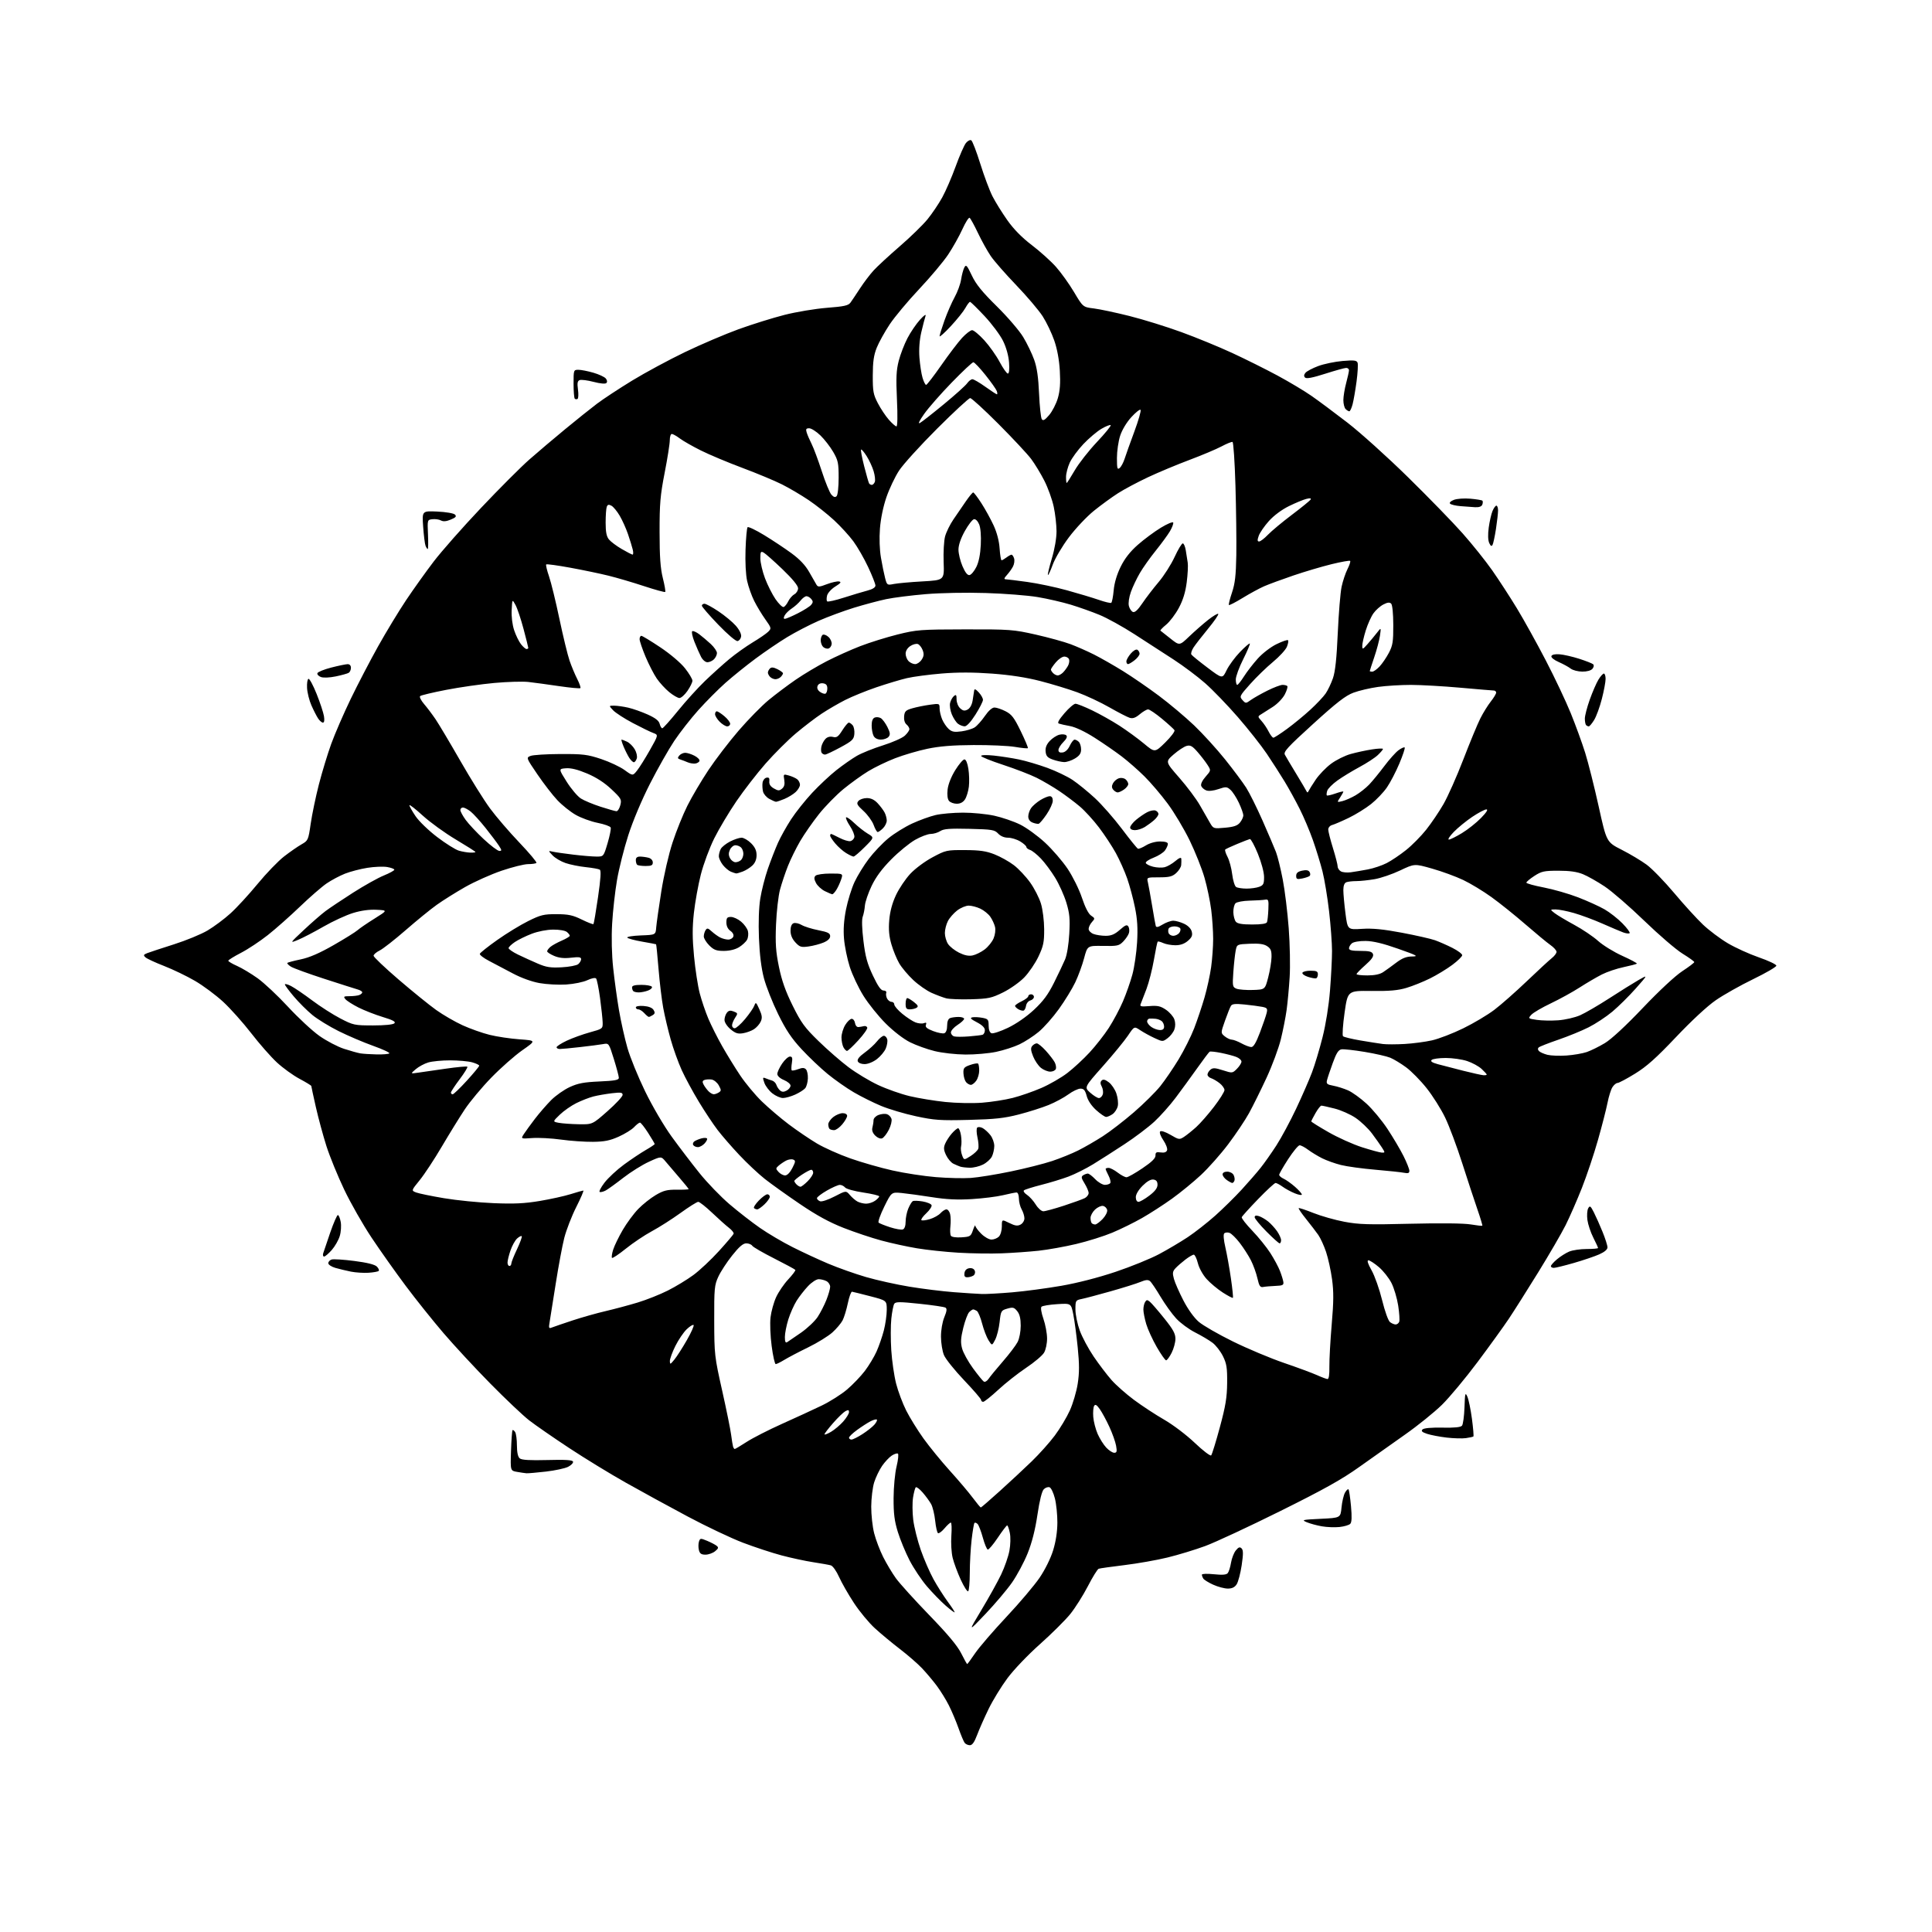 <?xml version="1.0" encoding="UTF-8" standalone="no"?>
<svg 
  version="1.1" 
  xmlns="http://www.w3.org/2000/svg" 
  xmlns:xlink="http://www.w3.org/1999/xlink" 
  xmlns:svg="http://www.w3.org/2000/svg"
  xmlns:rdf="http://www.w3.org/1999/02/22-rdf-syntax-ns#"
  xmlns:cc="http://creativecommons.org/ns#"
  xmlns:dc="http://purl.org/dc/elements/1.1/"
  viewBox="0 0 1024 1024"
  width="1024"
  height="1024"
>
<style>svg {background-color: white; }</style>"
<path stroke="none" fill="black" fill-rule="evenodd" d="M514.05,925.00C513.06,925.00 511.82,924.44 511.29,923.75C510.77,923.06 509.30,919.58 508.04,916.00C506.78,912.42 504.48,906.99 502.94,903.92C501.40,900.85 498.48,896.13 496.45,893.42C494.42,890.71 490.90,886.54 488.63,884.15C486.36,881.76 481.10,877.19 476.94,874.00C472.78,870.81 466.81,865.85 463.68,862.99C460.55,860.13 455.57,854.12 452.63,849.64C449.68,845.16 446.13,838.96 444.74,835.85C443.31,832.67 441.39,829.97 440.35,829.67C439.33,829.38 435.12,828.63 431.00,828.00C426.88,827.37 419.36,825.75 414.30,824.41C409.24,823.07 400.02,820.03 393.80,817.67C387.59,815.31 374.40,809.06 364.50,803.78C354.60,798.51 339.83,790.43 331.69,785.84C323.54,781.26 310.01,772.98 301.63,767.46C293.25,761.93 283.71,755.33 280.44,752.79C277.17,750.24 267.92,741.49 259.89,733.33C251.85,725.17 240.66,713.10 235.01,706.50C229.36,699.90 220.36,688.65 215.02,681.50C209.67,674.35 201.54,662.88 196.96,656.00C192.37,649.12 185.83,637.65 182.43,630.50C179.02,623.35 174.79,613.00 173.03,607.50C171.28,602.00 168.75,592.69 167.42,586.81C166.09,580.93 165.00,575.89 165.00,575.62C165.00,575.34 162.20,573.63 158.79,571.81C155.37,569.99 149.96,566.08 146.76,563.12C143.57,560.16 137.43,553.18 133.13,547.60C128.82,542.03 122.14,534.55 118.28,530.98C114.42,527.42 107.72,522.43 103.38,519.90C99.05,517.37 91.67,513.82 87.00,512.00C82.33,510.19 77.86,508.12 77.09,507.40C75.89,506.30 76.04,505.96 78.09,505.16C79.41,504.65 85.74,502.56 92.15,500.53C98.56,498.50 106.59,495.20 110.00,493.18C113.40,491.17 118.87,487.10 122.14,484.13C125.42,481.17 131.88,474.15 136.49,468.54C141.11,462.92 147.46,456.34 150.60,453.91C153.73,451.49 157.90,448.60 159.85,447.50C163.29,445.55 163.43,445.25 164.68,436.57C165.39,431.66 167.34,422.31 169.01,415.79C170.69,409.28 173.63,399.59 175.56,394.26C177.49,388.93 182.14,378.22 185.88,370.46C189.63,362.70 196.19,350.11 200.45,342.49C204.71,334.87 211.38,323.88 215.26,318.07C219.15,312.26 225.73,303.05 229.88,297.61C234.04,292.16 245.32,279.37 254.97,269.18C264.61,258.99 276.12,247.46 280.55,243.57C284.97,239.68 293.51,232.45 299.51,227.50C305.51,222.55 313.14,216.45 316.46,213.94C319.78,211.44 328.16,205.93 335.08,201.70C342.00,197.48 354.60,190.69 363.08,186.61C371.56,182.53 384.35,177.08 391.50,174.48C398.65,171.89 409.60,168.48 415.83,166.89C422.05,165.31 432.16,163.63 438.27,163.15C447.41,162.44 449.64,161.95 450.77,160.39C451.52,159.35 453.80,155.96 455.82,152.85C457.84,149.74 461.09,145.47 463.02,143.35C464.96,141.23 471.19,135.48 476.87,130.56C482.56,125.64 489.19,119.18 491.61,116.21C494.03,113.23 497.54,108.03 499.40,104.65C501.26,101.27 504.47,93.87 506.52,88.20C508.58,82.54 511.03,76.95 511.97,75.79C512.91,74.63 514.18,73.99 514.79,74.37C515.41,74.75 517.55,80.33 519.57,86.78C521.58,93.23 524.48,100.97 526.02,104.00C527.56,107.03 531.10,112.74 533.90,116.70C537.30,121.51 541.59,125.88 546.86,129.90C551.20,133.20 556.96,138.38 559.66,141.41C562.36,144.44 566.69,150.48 569.28,154.84C574.00,162.77 574.00,162.77 579.75,163.48C582.91,163.87 591.43,165.68 598.68,167.50C605.93,169.32 618.30,173.16 626.17,176.03C634.04,178.89 646.17,183.88 653.13,187.10C660.09,190.32 670.88,195.70 677.12,199.06C683.35,202.42 691.46,207.27 695.14,209.84C698.83,212.40 707.38,218.78 714.16,224.00C720.93,229.22 735.35,242.21 746.19,252.85C757.03,263.49 770.09,276.90 775.19,282.67C780.30,288.43 787.38,297.27 790.92,302.32C794.45,307.37 800.36,316.45 804.03,322.50C807.70,328.55 814.57,340.93 819.28,350.00C824.00,359.07 829.96,371.68 832.53,378.00C835.10,384.32 838.54,393.77 840.18,399.00C841.81,404.23 845.03,417.01 847.33,427.41C851.50,446.32 851.50,446.32 859.55,450.41C863.98,452.66 869.93,456.22 872.78,458.32C875.63,460.42 882.18,467.17 887.35,473.32C892.51,479.47 899.39,487.01 902.62,490.07C905.85,493.13 911.76,497.57 915.75,499.93C919.74,502.30 927.17,505.67 932.25,507.43C937.34,509.19 941.50,511.17 941.50,511.83C941.50,512.48 935.97,515.70 929.21,518.98C922.45,522.26 913.55,527.27 909.43,530.12C904.89,533.25 896.55,540.99 888.29,549.71C877.82,560.76 872.77,565.27 866.61,569.06C862.20,571.78 858.01,574.00 857.31,574.00C856.62,574.00 855.40,575.01 854.61,576.25C853.83,577.49 852.66,581.20 852.02,584.50C851.37,587.80 849.11,596.63 846.98,604.13C844.86,611.63 841.01,623.11 838.44,629.63C835.86,636.16 831.97,645.05 829.79,649.40C827.61,653.74 821.07,664.99 815.26,674.40C809.45,683.80 802.44,694.88 799.69,699.00C796.93,703.12 789.47,713.46 783.10,721.96C776.74,730.46 768.27,740.64 764.27,744.57C760.26,748.51 751.48,755.59 744.75,760.32C738.01,765.05 727.10,772.77 720.50,777.48C711.20,784.12 701.76,789.39 678.50,800.94C662.00,809.14 644.12,817.46 638.76,819.44C633.40,821.41 624.40,824.15 618.76,825.52C613.12,826.90 602.88,828.70 596.00,829.54C589.12,830.37 582.97,831.24 582.33,831.47C581.68,831.69 579.10,835.86 576.59,840.73C574.07,845.60 569.87,852.24 567.26,855.48C564.64,858.72 557.41,865.90 551.20,871.44C544.82,877.11 537.30,884.99 533.95,889.50C530.68,893.90 526.19,901.23 523.98,905.79C521.76,910.34 519.03,916.53 517.90,919.54C516.46,923.38 515.32,925.00 514.05,925.00zM512.63,882.00C512.79,882.00 514.69,879.41 516.84,876.25C518.99,873.09 526.45,864.42 533.41,857.00C540.38,849.58 548.31,840.20 551.04,836.18C553.95,831.87 556.90,825.90 558.19,821.68C559.61,817.07 560.41,811.82 560.43,807.00C560.45,802.88 559.86,797.10 559.11,794.17C558.37,791.24 557.11,788.59 556.30,788.29C555.50,787.98 554.12,788.45 553.24,789.33C552.22,790.35 551.00,795.23 549.86,802.89C548.66,810.93 546.95,817.64 544.63,823.39C542.73,828.10 539.00,835.05 536.34,838.85C533.68,842.65 527.35,850.12 522.28,855.46C513.06,865.16 513.06,865.16 520.17,853.33C524.08,846.82 528.79,838.35 530.63,834.50C532.47,830.65 534.44,824.99 535.01,821.92C535.60,818.69 535.70,814.69 535.22,812.42C534.78,810.26 534.14,808.50 533.81,808.50C533.48,808.50 531.25,811.42 528.86,815.00C526.46,818.58 524.07,821.41 523.55,821.31C523.03,821.20 521.84,818.35 520.92,814.97C519.99,811.60 518.74,808.34 518.14,807.74C517.53,807.13 516.79,806.88 516.49,807.18C516.19,807.48 515.51,811.50 514.98,816.11C514.45,820.73 514.01,828.64 514.01,833.69C514.00,838.75 513.61,843.12 513.14,843.42C512.66,843.71 510.89,840.92 509.19,837.22C507.50,833.53 505.58,828.34 504.93,825.70C504.27,823.04 503.96,817.81 504.24,813.95C504.51,810.13 504.38,807.00 503.96,807.00C503.53,807.00 502.02,808.38 500.60,810.07C499.18,811.75 497.63,812.89 497.16,812.60C496.68,812.30 496.01,809.34 495.66,806.01C495.31,802.68 494.35,798.72 493.53,797.22C492.70,795.73 490.68,792.95 489.03,791.06C487.39,789.17 485.74,787.93 485.36,788.30C484.99,788.68 484.35,791.12 483.93,793.74C483.52,796.36 483.56,801.66 484.03,805.52C484.51,809.38 486.31,816.58 488.03,821.52C489.76,826.46 492.79,833.42 494.76,837.00C496.73,840.58 500.07,845.84 502.17,848.71C504.28,851.57 506.00,854.20 506.00,854.54C506.00,854.89 503.86,853.31 501.25,851.03C498.64,848.75 494.14,844.13 491.26,840.76C488.38,837.39 484.27,831.22 482.11,827.06C479.96,822.90 477.16,816.12 475.88,812.00C474.06,806.10 473.58,802.26 473.62,794.00C473.65,788.13 474.35,780.73 475.21,777.23C476.05,773.78 476.36,770.72 475.90,770.44C475.44,770.15 473.97,770.63 472.63,771.51C471.30,772.38 469.00,774.83 467.53,776.95C466.07,779.07 464.18,782.99 463.34,785.65C462.50,788.32 461.80,794.10 461.77,798.50C461.75,802.90 462.45,809.30 463.34,812.72C464.22,816.15 466.36,821.77 468.09,825.22C469.83,828.68 472.86,833.75 474.84,836.50C476.82,839.25 484.76,848.02 492.48,856.00C502.23,866.06 507.42,872.26 509.43,876.25C511.02,879.41 512.46,882.00 512.63,882.00zM650.73,841.98C648.95,841.97 645.49,841.04 643.03,839.93C640.57,838.81 638.21,837.36 637.79,836.70C637.37,836.04 637.02,835.10 637.02,834.61C637.01,834.12 639.83,834.01 643.37,834.38C647.96,834.85 650.02,834.68 650.75,833.76C651.31,833.07 652.09,830.59 652.47,828.25C652.86,825.92 654.00,822.99 655.02,821.75C656.44,820.01 657.13,819.77 658.06,820.68C658.99,821.60 659.00,823.63 658.11,829.65C657.47,833.93 656.27,838.46 655.45,839.72C654.40,841.32 653.00,841.99 650.73,841.98zM373.91,824.00C371.70,824.00 370.90,823.44 370.43,821.57C370.09,820.24 370.11,818.24 370.45,817.14C371.06,815.24 371.27,815.21 374.80,816.67C376.83,817.52 379.11,818.71 379.85,819.31C380.96,820.22 380.80,820.74 378.99,822.21C377.77,823.19 375.49,824.00 373.91,824.00zM710.00,809.34C707.52,809.61 703.30,809.45 700.61,808.98C697.92,808.51 694.32,807.53 692.61,806.81C689.71,805.59 690.20,805.47 700.00,805.00C710.50,804.50 710.50,804.50 711.03,799.00C711.32,795.98 712.15,792.45 712.86,791.16C713.58,789.88 714.42,789.08 714.73,789.39C715.04,789.71 715.63,793.68 716.05,798.23C716.58,804.06 716.47,806.85 715.65,807.67C715.02,808.32 712.48,809.07 710.00,809.34zM519.85,799.00C520.08,799.00 524.60,795.09 529.88,790.32C535.17,785.54 542.79,778.46 546.81,774.57C550.83,770.68 556.35,764.51 559.07,760.86C561.80,757.21 565.38,751.24 567.03,747.60C568.68,743.96 570.56,737.57 571.21,733.40C572.11,727.60 572.11,723.09 571.21,714.16C570.57,707.75 569.51,699.86 568.86,696.63C567.68,690.76 567.68,690.76 560.28,691.23C556.22,691.49 552.50,692.11 552.01,692.60C551.49,693.12 551.92,695.80 553.03,699.00C554.08,702.02 554.95,706.68 554.97,709.35C554.99,712.08 554.29,715.39 553.37,716.95C552.48,718.46 548.21,722.07 543.88,724.96C539.55,727.85 532.91,733.09 529.11,736.61C525.31,740.12 521.71,743.00 521.10,743.00C520.50,743.00 520.00,742.55 520.00,742.00C520.00,741.45 515.93,736.73 510.95,731.50C505.97,726.27 501.19,720.31 500.33,718.25C499.46,716.19 498.75,711.80 498.74,708.50C498.72,704.98 499.46,700.70 500.51,698.15C501.84,694.92 501.99,693.61 501.12,693.07C500.47,692.67 494.28,691.75 487.37,691.03C476.79,689.92 474.67,689.92 473.96,691.07C473.49,691.82 472.80,695.34 472.42,698.90C472.04,702.45 472.03,709.98 472.39,715.63C472.76,721.28 473.91,729.25 474.96,733.34C476.00,737.43 478.42,743.86 480.32,747.64C482.22,751.41 486.35,758.07 489.48,762.44C492.62,766.80 498.91,774.51 503.47,779.56C508.03,784.60 513.49,791.04 515.59,793.87C517.70,796.69 519.62,799.00 519.85,799.00zM279.00,780.86C278.18,780.79 275.93,780.46 274.00,780.12C270.50,779.50 270.50,779.50 270.85,769.00C271.04,763.23 271.40,758.29 271.65,758.03C271.90,757.77 272.53,758.22 273.04,759.03C273.55,759.84 273.98,763.03 273.98,766.13C273.99,769.84 274.50,772.17 275.47,772.97C276.51,773.84 280.78,774.09 290.12,773.85C299.69,773.59 303.42,773.83 303.72,774.69C303.94,775.35 302.79,776.57 301.15,777.42C299.52,778.27 294.20,779.41 289.34,779.97C284.48,780.53 279.82,780.93 279.00,780.86zM641.95,771.38C642.39,770.90 644.46,764.20 646.54,756.50C649.60,745.19 650.34,740.67 650.41,733.00C650.49,724.99 650.14,722.77 648.20,718.83C646.93,716.26 644.46,713.06 642.70,711.72C640.94,710.38 636.78,707.91 633.46,706.23C630.14,704.56 625.60,701.21 623.38,698.79C621.15,696.38 617.42,691.18 615.08,687.25C612.75,683.32 610.24,679.61 609.51,679.01C608.52,678.19 607.20,678.31 604.45,679.46C602.39,680.32 595.27,682.55 588.61,684.43C581.95,686.31 575.04,688.14 573.25,688.50C570.12,689.14 570.00,689.34 570.00,694.03C570.00,696.72 571.03,701.74 572.29,705.20C573.55,708.67 576.87,714.88 579.67,719.00C582.47,723.12 586.73,728.72 589.13,731.44C591.53,734.15 596.92,738.92 601.11,742.02C605.29,745.12 612.48,749.84 617.09,752.49C621.80,755.21 628.89,760.59 633.30,764.79C637.62,768.90 641.51,771.86 641.95,771.38zM590.56,770.00C591.93,770.00 592.11,769.35 591.55,766.25C591.18,764.19 589.57,759.66 587.96,756.19C586.36,752.71 584.07,748.51 582.89,746.84C581.28,744.58 580.53,744.15 579.92,745.14C579.47,745.86 579.26,748.49 579.45,750.98C579.64,753.47 580.69,757.52 581.77,760.00C582.86,762.48 584.91,765.74 586.33,767.25C587.74,768.76 589.65,770.00 590.56,770.00zM389.43,768.00C389.71,768.00 392.56,766.30 395.78,764.22C398.99,762.14 407.44,757.83 414.56,754.64C421.68,751.45 431.10,747.11 435.50,744.99C439.90,742.87 445.98,739.02 449.00,736.43C452.02,733.85 456.25,729.44 458.39,726.62C460.53,723.80 463.32,719.17 464.59,716.33C465.86,713.49 467.60,708.47 468.45,705.19C469.30,701.90 470.00,696.98 470.00,694.26C470.00,689.30 470.00,689.30 461.25,687.03C456.44,685.78 452.09,684.70 451.59,684.63C451.09,684.56 450.09,687.31 449.37,690.74C448.65,694.17 447.41,698.25 446.60,699.81C445.79,701.37 443.35,704.26 441.18,706.22C439.00,708.18 433.24,711.74 428.36,714.12C423.49,716.49 417.82,719.47 415.77,720.72C413.72,721.97 411.64,723.00 411.15,723.00C410.66,723.00 409.69,718.71 409.00,713.46C408.29,708.15 408.03,701.40 408.40,698.22C408.77,695.09 410.11,690.26 411.37,687.51C412.64,684.75 415.53,680.51 417.80,678.09C420.06,675.66 421.75,673.41 421.55,673.08C421.35,672.76 416.31,670.03 410.34,667.01C404.38,664.00 399.14,660.97 398.70,660.27C398.26,659.57 396.84,659.00 395.54,659.00C393.83,659.00 391.76,660.78 388.07,665.42C385.26,668.94 381.96,674.01 380.73,676.67C378.67,681.13 378.50,682.91 378.55,700.00C378.60,717.96 378.72,719.04 382.75,737.00C385.03,747.17 387.18,757.75 387.52,760.50C387.87,763.25 388.33,766.06 388.54,766.75C388.76,767.44 389.16,768.00 389.43,768.00zM451.30,763.00C452.02,763.00 454.61,761.72 457.05,760.15C459.50,758.58 462.36,756.33 463.41,755.15C464.46,753.96 465.07,752.73 464.75,752.42C464.44,752.11 462.91,752.52 461.34,753.34C459.78,754.15 456.59,756.21 454.25,757.92C451.91,759.62 450.00,761.46 450.00,762.01C450.00,762.55 450.59,763.00 451.30,763.00zM777.00,762.23C775.08,762.51 770.47,762.38 766.77,761.95C763.07,761.52 758.42,760.63 756.43,759.98C753.72,759.08 753.10,758.50 753.96,757.64C754.69,756.92 758.56,756.57 764.49,756.68C770.91,756.81 774.19,756.48 774.89,755.64C775.45,754.96 776.04,750.60 776.21,745.95C776.47,738.29 776.62,737.76 777.74,740.28C778.41,741.80 779.51,747.09 780.16,752.01C780.82,756.94 781.16,761.15 780.93,761.36C780.69,761.56 778.92,761.96 777.00,762.23zM440.47,758.89C442.37,757.76 445.30,755.29 446.97,753.39C448.63,751.49 450.00,749.26 450.00,748.43C450.00,747.26 449.58,747.16 448.09,747.95C447.04,748.52 444.11,751.34 441.59,754.22C439.06,757.11 437.00,759.80 437.00,760.20C437.00,760.60 438.56,760.01 440.47,758.89zM524.00,730.77C524.83,729.54 528.24,725.38 531.60,721.52C534.95,717.66 538.44,713.06 539.35,711.30C540.29,709.48 541.00,705.76 541.00,702.66C541.00,698.85 540.44,696.53 539.14,694.93C537.51,692.91 536.86,692.75 533.89,693.60C530.62,694.54 530.47,694.80 529.82,700.70C529.45,704.07 528.39,708.28 527.47,710.06C525.79,713.30 525.79,713.30 523.94,710.38C522.93,708.77 521.40,704.80 520.55,701.54C519.71,698.29 518.45,695.27 517.76,694.83C517.07,694.39 516.19,694.02 515.82,694.02C515.45,694.01 514.49,694.65 513.69,695.45C512.89,696.25 511.48,700.01 510.54,703.82C509.19,709.33 509.07,711.55 509.94,714.77C510.54,717.00 513.12,721.67 515.67,725.16C518.22,728.65 520.80,731.83 521.41,732.24C522.03,732.67 523.15,732.03 524.00,730.77zM703.60,730.93C704.32,730.97 704.67,728.61 704.60,724.25C704.55,720.54 705.10,710.52 705.83,702.00C706.88,689.84 706.92,684.67 706.01,678.00C705.37,673.33 703.94,666.82 702.84,663.54C701.74,660.26 699.88,656.21 698.72,654.54C697.55,652.87 694.65,649.08 692.27,646.12C689.88,643.16 688.11,640.56 688.33,640.34C688.54,640.12 692.04,641.28 696.11,642.90C700.17,644.52 707.55,646.62 712.50,647.55C720.18,649.01 725.33,649.16 747.50,648.61C763.32,648.22 775.82,648.36 779.44,648.96C782.70,649.51 785.51,649.82 785.67,649.66C785.83,649.50 784.65,645.57 783.04,640.93C781.43,636.29 777.82,625.30 775.00,616.50C772.19,607.70 768.12,596.82 765.95,592.33C763.79,587.83 759.37,580.82 756.14,576.76C752.91,572.69 748.01,567.71 745.24,565.68C742.48,563.65 738.70,561.37 736.86,560.61C735.01,559.85 728.92,558.46 723.32,557.53C717.72,556.60 712.18,555.99 711.02,556.17C709.40,556.42 708.29,558.16 706.36,563.50C704.96,567.35 703.59,571.45 703.32,572.62C702.89,574.42 703.39,574.85 706.66,575.45C708.77,575.84 712.30,576.95 714.50,577.92C716.70,578.88 721.09,582.05 724.26,584.95C727.43,587.84 732.44,593.88 735.40,598.36C738.36,602.84 742.18,609.30 743.89,612.72C745.60,616.14 747.00,619.67 747.00,620.55C747.00,621.77 746.34,622.03 744.25,621.61C742.74,621.30 735.88,620.57 729.00,619.98C722.12,619.40 713.91,618.27 710.75,617.48C707.59,616.69 703.09,615.08 700.75,613.91C698.41,612.73 695.07,610.70 693.32,609.39C691.57,608.07 689.54,607.01 688.82,607.03C688.09,607.05 685.36,610.35 682.75,614.37C680.14,618.40 678.00,622.13 678.00,622.68C678.00,623.23 679.07,624.17 680.38,624.76C681.68,625.36 684.38,627.28 686.38,629.03C688.37,630.78 690.00,632.62 690.00,633.12C690.00,633.62 688.31,633.33 686.25,632.48C684.19,631.64 681.28,630.06 679.79,628.97C678.30,627.89 676.63,627.00 676.08,627.00C675.53,627.00 671.35,630.86 666.79,635.58C662.23,640.30 658.34,644.60 658.15,645.14C657.95,645.68 660.48,648.92 663.77,652.34C667.05,655.76 671.36,661.09 673.34,664.19C675.32,667.28 677.61,671.54 678.42,673.66C679.24,675.77 680.04,678.38 680.20,679.44C680.46,681.11 679.85,681.41 676.00,681.56C673.52,681.66 670.62,681.91 669.55,682.12C667.93,682.43 667.40,681.65 666.45,677.50C665.83,674.75 664.28,670.48 663.02,668.00C661.76,665.52 659.10,661.38 657.11,658.79C655.13,656.20 652.67,653.79 651.65,653.44C650.63,653.09 649.39,653.21 648.88,653.72C648.32,654.28 648.55,657.16 649.46,661.07C650.28,664.61 651.61,672.00 652.40,677.49C653.20,682.98 653.68,687.66 653.46,687.87C653.25,688.08 650.83,686.82 648.09,685.06C645.35,683.30 641.52,680.10 639.57,677.95C637.54,675.70 635.55,672.12 634.90,669.52C634.27,667.03 633.30,665.00 632.73,665.00C632.16,665.00 630.17,666.16 628.32,667.57C626.46,668.99 624.10,671.05 623.07,672.15C621.50,673.84 621.36,674.74 622.20,677.83C622.75,679.85 625.01,685.00 627.23,689.28C629.67,693.99 632.88,698.46 635.38,700.60C637.65,702.55 645.80,707.24 653.50,711.02C661.20,714.81 673.35,719.91 680.50,722.36C687.65,724.80 695.52,727.72 698.00,728.83C700.48,729.95 703.00,730.89 703.60,730.93zM357.44,720.60C358.75,719.00 361.72,714.37 364.04,710.31C366.36,706.25 367.98,702.64 367.62,702.29C367.27,701.94 365.62,702.95 363.96,704.54C362.30,706.13 359.60,710.11 357.97,713.38C356.34,716.64 355.02,720.26 355.04,721.41C355.07,723.31 355.29,723.24 357.44,720.60zM618.07,721.00C617.57,721.00 615.35,717.83 613.11,713.96C610.88,710.08 608.37,704.60 607.53,701.78C606.69,698.95 606.01,695.48 606.02,694.07C606.02,692.66 606.44,690.85 606.94,690.06C607.71,688.85 608.10,688.84 609.48,689.98C610.37,690.72 613.78,694.66 617.05,698.73C621.76,704.58 623.00,706.84 623.00,709.60C623.00,711.51 622.09,714.86 620.98,717.04C619.87,719.22 618.56,721.00 618.07,721.00zM417.25,711.35C417.94,710.92 421.24,708.66 424.60,706.32C427.95,703.97 431.90,700.24 433.36,698.03C434.83,695.81 436.92,691.73 438.02,688.96C439.11,686.19 440.00,683.06 440.00,682.00C440.00,680.94 439.13,679.60 438.07,679.04C437.00,678.47 435.14,678.00 433.93,678.00C432.70,678.00 430.22,679.61 428.27,681.68C426.36,683.70 423.64,687.18 422.22,689.43C420.81,691.67 418.83,696.13 417.82,699.34C416.82,702.55 416.00,706.74 416.00,708.65C416.00,711.17 416.34,711.91 417.25,711.35zM292.59,703.58C293.64,703.16 298.55,701.49 303.50,699.85C308.45,698.22 316.32,695.99 321.00,694.91C325.68,693.82 333.31,691.78 337.97,690.37C342.63,688.96 349.83,686.10 353.97,684.01C358.11,681.93 364.22,678.22 367.54,675.77C370.86,673.32 376.94,667.62 381.04,663.10C385.14,658.59 388.65,654.45 388.84,653.91C389.03,653.38 387.91,651.95 386.34,650.75C384.78,649.55 380.76,645.96 377.42,642.78C374.07,639.60 370.77,637.00 370.08,637.00C369.40,637.00 365.16,639.66 360.67,642.91C356.18,646.15 349.35,650.51 345.50,652.57C341.65,654.64 335.45,658.80 331.72,661.81C327.99,664.81 324.68,667.02 324.37,666.70C324.06,666.39 324.34,664.42 325.00,662.32C325.67,660.22 327.95,655.52 330.08,651.87C332.21,648.22 335.90,643.22 338.29,640.77C340.68,638.31 344.86,634.99 347.57,633.40C351.65,631.00 353.58,630.51 358.75,630.57C362.19,630.61 365.00,630.47 365.00,630.26C365.00,630.04 362.79,627.31 360.08,624.18C357.38,621.06 354.10,617.22 352.79,615.64C350.42,612.79 350.42,612.79 343.96,615.75C340.41,617.37 334.28,621.20 330.35,624.26C326.42,627.32 322.23,630.34 321.04,630.98C319.86,631.61 318.43,631.98 317.88,631.79C317.32,631.61 318.45,629.39 320.37,626.87C322.30,624.34 326.94,620.03 330.69,617.28C334.44,614.53 339.64,611.05 342.25,609.55C344.86,608.04 347.00,606.61 347.00,606.36C347.00,606.11 345.43,603.45 343.51,600.45C341.59,597.45 339.65,595.00 339.19,595.00C338.73,595.00 337.33,596.08 336.09,597.40C334.86,598.72 331.18,600.99 327.93,602.45C323.27,604.54 320.38,605.12 314.26,605.19C309.99,605.24 302.38,604.71 297.35,604.01C292.32,603.31 285.47,602.94 282.11,603.19C276.01,603.63 276.01,603.63 277.67,601.06C278.58,599.65 281.22,596.02 283.53,593.00C285.84,589.98 289.71,585.52 292.12,583.09C294.53,580.67 298.96,577.56 301.97,576.17C306.34,574.16 309.50,573.56 317.72,573.20C325.90,572.83 328.00,572.44 328.00,571.27C328.00,570.46 326.81,565.98 325.36,561.31C322.71,552.83 322.71,552.83 319.61,553.40C317.90,553.71 312.45,554.41 307.50,554.97C302.55,555.53 297.71,555.99 296.75,555.99C295.79,556.00 295.00,555.58 295.00,555.07C295.00,554.56 297.42,553.00 300.37,551.60C303.32,550.21 308.84,548.21 312.62,547.17C319.43,545.29 319.50,545.24 319.42,541.89C319.37,540.02 318.75,534.23 318.04,529.00C317.33,523.77 316.38,519.10 315.93,518.61C315.46,518.10 313.50,518.48 311.31,519.52C309.20,520.53 304.22,521.54 300.13,521.81C296.08,522.07 289.70,521.73 285.96,521.06C281.86,520.33 276.26,518.30 271.83,515.95C267.80,513.81 262.13,510.82 259.24,509.31C256.34,507.80 254.13,506.11 254.32,505.54C254.50,504.97 258.67,501.66 263.58,498.19C268.49,494.72 275.85,490.22 279.95,488.19C286.59,484.90 288.23,484.50 294.98,484.53C301.24,484.55 303.57,485.04 308.34,487.38C311.52,488.94 314.31,490.02 314.54,489.79C314.77,489.56 315.86,483.13 316.97,475.49C318.39,465.66 318.66,461.41 317.89,460.93C317.29,460.56 313.98,459.97 310.54,459.61C307.09,459.26 302.25,458.28 299.76,457.44C297.28,456.59 294.18,454.76 292.88,453.37C290.50,450.84 290.50,450.84 293.00,451.41C294.38,451.72 299.31,452.44 303.97,452.99C308.63,453.55 314.13,454.00 316.18,454.00C319.92,454.00 319.92,454.00 322.03,446.91C323.19,443.00 323.93,439.27 323.68,438.61C323.43,437.95 320.31,436.83 316.76,436.13C313.21,435.42 307.98,433.52 305.14,431.89C302.30,430.27 297.93,426.78 295.43,424.13C292.93,421.49 288.18,415.34 284.86,410.46C278.88,401.67 278.85,401.60 281.17,400.66C282.45,400.13 289.57,399.68 297.00,399.65C309.07,399.61 311.36,399.89 318.59,402.29C323.04,403.77 328.64,406.40 331.02,408.13C335.37,411.28 335.37,411.28 337.65,408.41C338.91,406.84 341.98,401.94 344.47,397.53C349.00,389.51 349.00,389.51 346.25,388.50C344.74,387.95 339.85,385.57 335.39,383.21C330.92,380.85 326.23,377.81 324.96,376.46C322.65,374.00 322.65,374.00 325.58,374.02C327.18,374.04 330.52,374.51 333.00,375.08C335.48,375.65 340.10,377.28 343.27,378.70C347.35,380.54 349.21,381.98 349.63,383.64C349.95,384.94 350.58,386.00 351.03,386.00C351.47,386.00 355.20,381.84 359.33,376.75C363.45,371.66 369.90,364.54 373.66,360.93C377.42,357.32 383.20,352.11 386.50,349.36C389.80,346.61 395.40,342.62 398.93,340.49C402.47,338.37 406.19,335.81 407.18,334.82C408.94,333.06 408.88,332.84 405.62,328.25C403.76,325.64 401.11,321.25 399.74,318.50C398.36,315.75 396.68,311.00 396.00,307.94C395.26,304.62 394.92,297.89 395.15,291.26C395.36,285.14 395.85,279.82 396.24,279.43C396.63,279.04 400.57,280.92 405.00,283.61C409.42,286.30 415.94,290.62 419.48,293.22C423.88,296.44 426.86,299.60 428.91,303.22C430.55,306.12 432.29,309.15 432.77,309.95C433.54,311.21 434.29,311.16 438.31,309.62C440.87,308.65 443.76,308.00 444.73,308.19C446.07,308.44 445.59,309.09 442.75,310.85C440.68,312.13 438.72,314.27 438.38,315.63C438.04,316.98 438.05,318.39 438.41,318.74C438.77,319.10 442.76,318.21 447.28,316.76C451.80,315.31 457.41,313.63 459.75,313.02C462.47,312.32 464.00,311.36 464.00,310.36C464.00,309.50 462.26,305.07 460.12,300.52C457.99,295.97 454.46,289.83 452.27,286.87C450.09,283.92 445.50,278.90 442.06,275.72C438.63,272.54 432.60,267.77 428.66,265.11C424.72,262.45 418.35,258.69 414.50,256.76C410.65,254.82 401.20,250.88 393.50,248.00C385.80,245.12 375.90,240.97 371.50,238.77C367.10,236.58 362.07,233.71 360.32,232.39C358.57,231.08 356.65,230.00 356.07,230.00C355.48,230.00 355.00,231.50 355.00,233.34C355.00,235.17 353.78,242.94 352.28,250.59C349.96,262.52 349.57,266.99 349.59,282.00C349.60,295.15 350.03,301.22 351.32,306.40C352.27,310.19 352.83,313.50 352.58,313.75C352.33,314.00 347.26,312.61 341.31,310.65C335.37,308.69 326.90,306.20 322.50,305.12C318.10,304.03 308.99,302.13 302.26,300.90C295.52,299.66 289.79,298.88 289.50,299.16C289.22,299.44 289.89,302.28 290.99,305.47C292.09,308.66 294.57,318.80 296.50,328.00C298.43,337.20 300.86,347.18 301.88,350.16C302.91,353.15 304.74,357.53 305.95,359.90C307.15,362.26 307.90,364.43 307.61,364.72C307.32,365.01 302.23,364.53 296.29,363.66C290.36,362.78 283.02,361.79 280.00,361.45C276.98,361.12 268.88,361.36 262.00,361.98C255.12,362.61 243.65,364.25 236.50,365.64C229.35,367.02 223.13,368.51 222.67,368.95C222.22,369.39 223.15,371.27 224.75,373.13C226.35,374.98 229.09,378.62 230.85,381.21C232.61,383.81 238.50,393.71 243.95,403.21C249.39,412.72 256.47,424.06 259.67,428.41C262.88,432.77 269.88,440.92 275.22,446.52C280.57,452.13 284.66,457.01 284.31,457.36C283.95,457.71 281.98,458.00 279.91,458.00C277.84,458.00 271.54,459.57 265.91,461.48C260.27,463.40 251.57,467.29 246.58,470.12C241.59,472.96 234.80,477.21 231.50,479.57C228.20,481.92 220.78,487.97 215.00,493.01C209.22,498.04 203.04,502.88 201.25,503.77C199.46,504.65 198.00,505.91 198.00,506.57C198.00,507.23 203.96,512.90 211.25,519.16C218.54,525.42 227.50,532.68 231.16,535.30C234.82,537.91 241.12,541.56 245.16,543.41C249.20,545.25 255.65,547.54 259.50,548.49C263.35,549.45 270.48,550.51 275.35,550.86C284.21,551.50 284.21,551.50 276.85,556.65C272.81,559.48 265.41,566.01 260.41,571.15C255.41,576.29 249.08,583.88 246.34,588.00C243.60,592.12 238.12,601.01 234.15,607.74C230.19,614.48 224.92,622.47 222.45,625.51C217.95,631.03 217.95,631.03 220.59,632.04C222.05,632.59 228.70,633.96 235.37,635.08C242.04,636.20 253.83,637.38 261.57,637.70C272.47,638.15 277.99,637.89 286.06,636.54C291.79,635.58 299.18,633.95 302.49,632.91C305.79,631.87 308.80,631.02 309.17,631.01C309.54,631.01 307.86,634.94 305.43,639.75C303.00,644.56 300.15,651.93 299.08,656.11C298.02,660.30 296.00,671.10 294.59,680.11C293.19,689.13 291.73,698.26 291.36,700.42C290.74,703.99 290.85,704.27 292.59,703.58zM739.72,702.00C740.46,702.00 741.31,701.35 741.62,700.56C741.92,699.76 741.67,695.90 741.07,691.98C740.46,688.06 738.86,682.69 737.52,680.04C736.18,677.39 733.18,673.60 730.86,671.61C728.54,669.63 726.04,668.00 725.31,668.00C724.42,668.00 724.96,669.73 726.98,673.32C728.63,676.24 731.13,683.33 732.54,689.07C734.01,695.05 735.80,700.03 736.74,700.75C737.64,701.44 738.99,702.00 739.72,702.00zM520.50,685.85C522.70,685.92 529.90,685.52 536.50,684.96C543.10,684.40 554.80,682.84 562.50,681.50C571.12,680.00 582.18,677.15 591.30,674.09C599.45,671.35 609.80,667.14 614.30,664.74C618.81,662.34 625.65,658.29 629.50,655.74C633.35,653.18 639.92,648.03 644.11,644.30C648.29,640.56 654.60,634.35 658.13,630.50C661.66,626.65 666.16,621.48 668.13,619.00C670.11,616.52 673.87,611.18 676.50,607.12C679.12,603.06 683.84,594.28 686.99,587.62C690.13,580.95 693.91,572.30 695.38,568.39C696.86,564.49 699.37,556.13 700.96,549.83C702.72,542.87 704.28,533.10 704.93,524.98C705.52,517.62 706.00,508.20 706.00,504.05C706.00,499.90 705.30,490.43 704.44,483.00C703.59,475.57 702.01,466.04 700.94,461.82C699.87,457.60 697.59,450.17 695.88,445.32C694.17,440.47 691.02,433.01 688.87,428.75C686.73,424.48 683.14,417.96 680.89,414.25C678.64,410.54 674.38,403.90 671.42,399.50C668.45,395.10 661.52,386.32 656.02,380.00C650.52,373.68 642.76,365.63 638.76,362.12C634.77,358.60 627.23,352.95 622.00,349.55C616.77,346.14 607.45,340.11 601.28,336.14C595.11,332.16 586.79,327.56 582.80,325.92C578.81,324.27 571.93,321.83 567.52,320.49C563.11,319.16 555.23,317.34 550.00,316.46C544.77,315.58 532.40,314.61 522.50,314.31C512.09,313.98 498.66,314.24 490.65,314.91C483.04,315.55 473.59,316.74 469.65,317.57C465.72,318.40 458.03,320.45 452.57,322.13C447.11,323.82 438.70,326.93 433.88,329.05C429.06,331.17 421.60,335.04 417.31,337.64C413.01,340.24 405.45,345.38 400.50,349.05C395.55,352.72 388.35,358.52 384.50,361.94C380.65,365.36 374.21,371.84 370.18,376.33C366.15,380.82 360.38,388.20 357.36,392.71C354.34,397.23 348.54,407.47 344.47,415.46C340.09,424.07 335.41,435.19 332.99,442.75C330.74,449.76 328.05,460.45 327.02,466.50C325.98,472.55 324.83,482.90 324.45,489.50C324.02,496.96 324.23,505.85 324.99,513.00C325.66,519.33 327.05,529.40 328.07,535.39C329.10,541.39 331.11,550.39 332.54,555.39C333.97,560.40 338.21,570.80 341.96,578.50C345.86,586.49 351.90,596.79 356.04,602.50C360.03,608.00 366.65,616.68 370.75,621.78C374.86,626.89 382.02,634.31 386.68,638.28C391.33,642.25 398.59,647.90 402.82,650.83C407.04,653.77 414.77,658.33 420.00,660.96C425.23,663.60 433.77,667.57 439.00,669.78C444.23,671.99 453.23,675.18 459.00,676.86C464.77,678.53 475.14,680.84 482.03,681.97C488.92,683.11 499.50,684.42 505.53,684.88C511.56,685.34 518.30,685.78 520.50,685.85zM512.68,676.98C511.36,677.00 510.95,676.38 511.18,674.75C511.39,673.30 512.30,672.39 513.75,672.18C515.15,671.98 516.25,672.49 516.65,673.53C517.02,674.49 516.69,675.58 515.90,676.09C515.13,676.57 513.68,676.98 512.68,676.98zM195.27,674.59C192.65,674.75 188.47,674.48 186.00,673.99C183.53,673.49 179.81,672.60 177.75,672.01C175.69,671.41 174.00,670.29 174.00,669.53C174.00,668.76 174.80,667.88 175.77,667.57C176.75,667.26 182.17,667.61 187.82,668.34C194.59,669.21 198.65,670.22 199.74,671.31C200.64,672.21 201.08,673.25 200.71,673.62C200.34,673.99 197.90,674.42 195.27,674.59zM823.56,672.00C822.70,672.00 822.00,671.59 822.00,671.09C822.00,670.59 823.46,668.94 825.25,667.44C827.04,665.93 829.95,664.09 831.72,663.35C833.49,662.61 837.65,662.00 840.97,662.00C844.29,662.00 847.00,661.76 847.00,661.47C847.00,661.17 845.87,658.70 844.48,655.96C843.09,653.23 841.69,649.02 841.36,646.62C841.03,644.21 841.22,641.44 841.77,640.45C842.66,638.86 843.02,639.11 844.78,642.57C845.88,644.73 847.96,649.39 849.39,652.92C850.83,656.45 852.00,660.15 852.00,661.13C852.00,662.27 850.42,663.60 847.60,664.85C845.18,665.92 839.13,667.97 834.16,669.40C829.19,670.83 824.42,672.00 823.56,672.00zM270.00,671.00C270.55,671.00 271.00,670.44 271.00,669.75C271.00,669.06 272.36,665.62 274.03,662.11C275.69,658.59 276.82,655.48 276.53,655.20C276.25,654.91 275.14,655.47 274.07,656.44C273.00,657.41 271.42,660.26 270.56,662.78C269.70,665.30 269.00,668.18 269.00,669.18C269.00,670.18 269.45,671.00 270.00,671.00zM171.78,666.00C171.22,666.00 171.01,665.21 171.31,664.25C171.60,663.29 173.29,658.34 175.04,653.25C176.80,648.16 178.62,644.00 179.08,644.00C179.53,644.00 180.21,645.62 180.58,647.60C180.96,649.59 180.74,652.94 180.08,655.11C179.44,657.27 177.53,660.60 175.85,662.52C174.17,664.43 172.34,666.00 171.78,666.00zM531.00,664.29C525.23,664.52 514.88,664.37 508.00,663.96C501.12,663.55 491.23,662.50 486.00,661.62C480.77,660.75 472.30,658.90 467.17,657.51C462.03,656.13 453.04,653.12 447.18,650.83C439.62,647.87 432.88,644.19 424.01,638.18C417.13,633.52 408.73,627.51 405.34,624.84C401.95,622.16 395.88,616.46 391.84,612.16C387.80,607.87 382.63,601.91 380.35,598.93C378.06,595.94 373.60,589.23 370.43,584.00C367.25,578.77 363.16,571.21 361.33,567.19C359.50,563.17 356.86,555.83 355.47,550.88C354.07,545.93 352.30,538.42 351.52,534.19C350.74,529.96 349.63,520.68 349.04,513.57C348.46,506.46 347.87,500.57 347.74,500.49C347.61,500.40 344.24,499.76 340.25,499.07C336.27,498.38 332.77,497.43 332.47,496.95C332.18,496.48 335.44,495.95 339.72,495.79C347.50,495.50 347.50,495.50 347.81,491.50C347.99,489.30 349.20,480.75 350.50,472.50C351.86,463.94 354.42,452.78 356.48,446.51C358.46,440.46 362.00,431.68 364.35,427.01C366.69,422.33 371.68,413.88 375.44,408.22C379.20,402.57 386.43,393.12 391.52,387.22C396.60,381.33 403.77,374.02 407.44,371.00C411.12,367.98 417.53,363.15 421.71,360.28C425.88,357.40 433.25,353.01 438.08,350.51C442.92,348.02 450.97,344.39 455.97,342.46C460.97,340.53 469.89,337.75 475.78,336.28C485.92,333.77 487.86,333.62 511.50,333.58C535.35,333.54 537.07,333.67 548.92,336.34C555.75,337.89 564.08,340.18 567.44,341.44C570.79,342.70 576.42,345.19 579.95,346.97C583.48,348.76 590.34,352.67 595.19,355.67C600.04,358.67 608.62,364.57 614.26,368.79C619.89,373.00 628.28,380.06 632.91,384.47C637.53,388.89 644.92,397.00 649.32,402.50C653.73,408.00 658.76,414.75 660.51,417.50C662.26,420.25 666.17,428.12 669.21,435.00C672.24,441.88 675.43,449.35 676.30,451.61C677.17,453.88 678.78,460.41 679.88,466.14C680.99,471.86 682.41,483.51 683.05,492.02C683.69,500.54 683.91,512.23 683.54,518.00C683.18,523.77 682.45,531.60 681.92,535.39C681.40,539.18 680.02,546.15 678.86,550.89C677.69,555.62 674.29,564.79 671.29,571.26C668.29,577.73 664.12,586.14 662.04,589.94C659.95,593.74 654.98,601.16 650.99,606.44C647.01,611.72 640.50,619.07 636.52,622.77C632.55,626.47 625.64,632.13 621.16,635.34C616.69,638.55 609.56,643.15 605.32,645.57C601.09,647.98 593.99,651.48 589.56,653.33C585.13,655.19 576.55,657.88 570.50,659.32C564.45,660.76 555.45,662.37 550.50,662.91C545.55,663.44 536.77,664.07 531.00,664.29zM678.22,659.00C677.79,659.00 674.64,656.18 671.22,652.72C667.80,649.27 665.00,645.87 665.00,645.16C665.00,644.27 665.71,644.09 667.25,644.57C668.49,644.96 670.68,646.23 672.12,647.39C673.56,648.55 675.69,650.88 676.87,652.56C678.04,654.25 679.00,656.38 679.00,657.31C679.00,658.24 678.65,659.00 678.22,659.00zM525.51,657.00C526.80,657.00 528.56,656.29 529.43,655.43C530.31,654.55 531.00,652.18 531.00,650.05C531.00,646.25 531.00,646.25 534.93,648.20C538.03,649.73 539.30,649.91 540.93,649.04C542.09,648.42 542.98,646.96 542.96,645.71C542.95,644.50 542.29,642.38 541.50,641.00C540.71,639.62 540.05,637.04 540.04,635.25C540.01,633.32 539.49,632.01 538.75,632.04C538.06,632.06 534.82,632.71 531.53,633.50C528.25,634.28 520.83,635.20 515.03,635.55C507.41,636.01 501.60,635.73 494.00,634.53C488.23,633.62 481.02,632.63 478.00,632.33C472.50,631.79 472.50,631.79 468.69,639.53C466.59,643.79 465.24,647.61 465.69,648.02C466.14,648.42 468.88,649.53 471.79,650.47C474.70,651.41 477.73,651.93 478.54,651.62C479.44,651.28 480.00,649.70 480.00,647.50C480.00,645.54 480.63,642.43 481.40,640.59C482.17,638.75 483.23,636.98 483.76,636.65C484.29,636.32 486.66,636.39 489.03,636.79C491.40,637.20 493.53,638.09 493.76,638.78C493.99,639.47 492.73,641.39 490.95,643.05C489.18,644.70 488.01,646.34 488.36,646.69C488.70,647.04 490.72,646.80 492.83,646.17C494.94,645.54 497.49,644.11 498.49,643.01C499.49,641.90 500.91,641.00 501.64,641.00C502.37,641.00 503.24,642.11 503.58,643.46C503.92,644.81 503.99,647.70 503.74,649.88C503.49,652.06 503.60,654.35 503.99,654.98C504.41,655.66 506.68,656.00 509.60,655.81C514.21,655.52 514.57,655.29 515.69,652.00C516.35,650.08 516.91,649.03 516.94,649.67C516.97,650.32 518.38,652.23 520.08,653.92C521.77,655.62 524.21,657.00 525.51,657.00zM580.48,649.00C581.11,649.00 582.88,647.69 584.41,646.10C585.95,644.49 587.03,642.38 586.83,641.36C586.64,640.35 585.65,639.36 584.65,639.17C583.64,638.98 581.74,639.84 580.41,641.08C579.08,642.33 578.00,644.32 578.00,645.51C578.00,646.70 578.30,647.97 578.67,648.33C579.03,648.70 579.85,649.00 580.48,649.00zM552.99,642.00C554.00,642.00 558.92,640.66 563.94,639.02C568.95,637.38 573.94,635.57 575.03,634.99C576.11,634.40 577.00,633.21 577.00,632.33C577.00,631.45 576.04,629.17 574.86,627.27C573.08,624.39 572.95,623.64 574.11,622.91C574.87,622.43 575.98,622.02 576.56,622.02C577.15,622.01 578.92,623.35 580.50,625.00C582.08,626.65 584.39,628.00 585.63,628.00C586.87,628.00 588.15,627.56 588.48,627.03C588.81,626.50 588.39,624.72 587.54,623.08C586.69,621.44 586.00,619.85 586.00,619.55C586.00,619.25 586.71,619.00 587.57,619.00C588.43,619.00 590.61,620.12 592.41,621.50C594.21,622.88 596.32,623.99 597.09,623.97C597.87,623.96 601.65,621.82 605.50,619.22C610.45,615.88 612.48,613.90 612.44,612.45C612.39,610.77 612.88,610.48 615.18,610.81C617.06,611.09 618.17,610.72 618.57,609.68C618.90,608.83 618.01,606.43 616.59,604.35C615.10,602.15 614.40,600.20 614.91,599.69C615.43,599.17 617.73,599.93 620.42,601.50C624.85,604.10 625.13,604.14 627.60,602.53C629.01,601.60 631.90,599.28 634.03,597.36C636.15,595.44 640.39,590.60 643.45,586.61C646.50,582.63 649.00,578.64 649.00,577.75C649.00,576.87 647.84,575.23 646.42,574.11C645.00,573.00 642.97,571.81 641.92,571.47C640.86,571.14 640.00,570.28 640.00,569.56C640.00,568.83 640.70,567.66 641.56,566.95C642.84,565.89 644.01,565.94 648.16,567.27C653.16,568.87 653.23,568.86 655.60,566.49C656.92,565.17 658.00,563.45 658.00,562.67C658.00,561.88 656.76,560.77 655.25,560.19C653.74,559.60 650.10,558.65 647.17,558.06C644.23,557.47 641.52,557.18 641.13,557.42C640.74,557.66 637.77,561.60 634.53,566.18C631.28,570.75 626.15,577.79 623.12,581.82C620.09,585.85 615.01,591.55 611.84,594.49C608.66,597.43 601.56,602.80 596.06,606.41C590.56,610.03 583.01,614.85 579.29,617.13C575.57,619.40 569.76,622.31 566.37,623.59C562.98,624.86 556.45,626.86 551.85,628.02C547.26,629.19 543.14,630.50 542.70,630.92C542.26,631.35 542.99,632.42 544.34,633.30C545.68,634.18 547.76,636.50 548.97,638.45C550.19,640.42 551.98,642.00 552.99,642.00zM401.36,641.00C400.80,641.00 400.03,640.69 399.65,640.32C399.27,639.94 400.41,638.14 402.18,636.32C403.95,634.49 405.98,633.00 406.70,633.00C407.41,633.00 408.00,633.59 408.00,634.31C408.00,635.04 406.74,636.84 405.20,638.31C403.65,639.79 401.93,641.00 401.36,641.00zM459.03,637.97C460.42,637.99 462.56,637.30 463.78,636.44C465.00,635.59 466.00,634.53 466.00,634.10C466.00,633.67 462.19,632.76 457.54,632.06C452.89,631.37 448.56,630.17 447.92,629.40C447.28,628.63 446.02,628.00 445.13,628.01C444.23,628.01 441.14,629.37 438.25,631.03C435.36,632.69 433.00,634.50 433.00,635.05C433.00,635.61 433.73,636.34 434.62,636.69C435.55,637.04 438.87,635.95 442.33,634.15C448.41,630.99 448.41,630.99 450.46,633.39C451.58,634.71 453.40,636.27 454.50,636.86C455.60,637.45 457.64,637.95 459.03,637.97zM603.42,637.00C604.20,637.00 606.79,635.51 609.17,633.70C612.20,631.39 613.50,629.66 613.50,627.95C613.50,626.20 612.88,625.41 611.34,625.19C609.93,624.99 607.94,626.13 605.59,628.48C603.41,630.66 602.00,633.04 602.00,634.53C602.00,636.00 602.58,637.00 603.42,637.00zM424.28,629.00C424.76,629.00 426.47,627.68 428.08,626.08C429.68,624.47 431.00,622.44 431.00,621.58C431.00,620.71 430.54,620.00 429.98,620.00C429.42,620.00 427.17,621.18 424.98,622.63C422.79,624.08 421.00,625.57 421.00,625.93C421.00,626.30 421.54,627.14 422.20,627.80C422.86,628.46 423.79,629.00 424.28,629.00zM653.14,627.00C652.76,627.00 651.44,626.30 650.22,625.44C649.00,624.59 648.00,623.24 648.00,622.44C648.00,621.58 648.98,621.00 650.46,621.00C651.82,621.00 653.33,621.79 653.83,622.75C654.32,623.71 654.53,625.06 654.28,625.75C654.04,626.44 653.52,627.00 653.14,627.00zM514.50,624.34C518.35,624.07 527.86,622.54 535.64,620.92C543.42,619.31 553.32,616.81 557.64,615.37C561.96,613.93 568.20,611.40 571.50,609.74C574.80,608.09 580.65,604.72 584.50,602.24C588.35,599.77 595.77,594.04 601.00,589.52C606.23,585.00 612.52,578.76 615.00,575.66C617.48,572.56 621.84,566.16 624.71,561.44C627.57,556.71 631.27,549.32 632.94,545.01C634.60,540.70 637.06,533.37 638.41,528.72C639.75,524.08 641.34,516.81 641.93,512.57C642.52,508.32 643.00,501.61 643.00,497.65C643.00,493.69 642.54,486.75 641.97,482.23C641.40,477.71 639.81,470.07 638.43,465.26C637.05,460.44 633.50,451.53 630.55,445.45C627.59,439.37 622.35,430.59 618.90,425.95C615.46,421.30 609.91,414.79 606.57,411.48C603.23,408.17 597.80,403.41 594.50,400.90C591.20,398.39 584.76,393.94 580.18,391.02C575.10,387.78 570.03,385.38 567.18,384.85C564.61,384.38 561.91,383.77 561.19,383.50C560.29,383.17 561.25,381.42 564.19,378.01C566.56,375.25 569.19,373.00 570.03,373.00C570.87,373.00 574.83,374.57 578.83,376.49C582.84,378.41 589.35,382.07 593.31,384.62C597.26,387.18 603.11,391.44 606.30,394.10C612.10,398.94 612.10,398.94 617.63,393.50C620.67,390.51 622.86,387.59 622.50,387.01C622.14,386.42 619.16,383.71 615.87,380.97C612.59,378.24 609.28,376.00 608.52,376.00C607.77,376.00 605.78,377.16 604.10,378.57C601.87,380.45 600.42,380.96 598.77,380.46C597.52,380.08 592.67,377.58 588.00,374.91C583.33,372.23 575.67,368.65 571.00,366.94C566.33,365.23 557.50,362.55 551.38,360.97C543.99,359.06 535.44,357.74 525.88,357.03C515.96,356.30 507.68,356.28 499.17,356.98C492.39,357.54 484.06,358.64 480.67,359.43C477.28,360.22 470.00,362.41 464.50,364.28C459.00,366.16 451.57,369.18 448.00,370.99C444.43,372.80 438.80,376.07 435.50,378.26C432.20,380.44 426.04,385.16 421.80,388.73C417.57,392.30 410.37,399.48 405.80,404.68C401.24,409.88 394.27,418.87 390.32,424.66C386.37,430.45 381.09,439.30 378.57,444.34C376.06,449.39 372.86,457.99 371.46,463.50C370.06,469.00 368.41,478.15 367.78,483.84C366.92,491.68 366.94,497.24 367.85,506.84C368.51,513.80 369.87,522.65 370.88,526.50C371.89,530.35 373.95,536.41 375.46,539.97C376.97,543.53 380.26,550.05 382.76,554.47C385.26,558.89 389.56,565.88 392.32,570.00C395.08,574.12 400.22,580.31 403.75,583.74C407.28,587.17 413.73,592.66 418.09,595.95C422.45,599.23 429.15,603.78 432.98,606.06C436.81,608.33 444.79,611.90 450.73,613.99C456.66,616.08 466.72,618.96 473.08,620.38C479.44,621.81 489.79,623.39 496.07,623.90C502.36,624.41 510.65,624.60 514.50,624.34zM416.13,623.00C417.25,623.00 418.73,621.48 419.95,619.10C421.70,615.68 421.75,615.12 420.40,614.60C419.55,614.27 417.88,614.51 416.68,615.13C415.48,615.75 413.71,616.95 412.74,617.79C411.10,619.22 411.09,619.45 412.65,621.16C413.56,622.17 415.13,623.00 416.13,623.00zM514.00,618.92C512.08,618.88 509.82,618.62 509.00,618.35C508.18,618.08 506.51,617.37 505.30,616.78C504.08,616.19 502.36,614.16 501.46,612.27C500.15,609.52 500.05,608.30 500.96,606.17C501.58,604.70 503.17,602.26 504.50,600.75C505.82,599.24 507.32,598.00 507.82,598.00C508.33,598.00 509.01,599.69 509.34,601.75C509.67,603.81 509.70,606.41 509.41,607.53C509.12,608.65 509.34,610.77 509.91,612.26C510.93,614.95 510.93,614.95 514.43,612.73C516.35,611.50 518.18,609.76 518.49,608.87C518.81,607.97 518.62,605.27 518.08,602.87C517.54,600.46 517.48,598.12 517.94,597.66C518.41,597.19 519.70,597.30 520.82,597.90C521.93,598.50 523.78,600.18 524.92,601.63C526.07,603.08 526.99,605.67 526.99,607.38C526.98,609.10 526.41,611.62 525.72,613.00C525.03,614.38 522.90,616.29 520.99,617.25C519.07,618.21 515.92,618.96 514.00,618.92zM732.37,610.91C734.16,611.00 734.16,610.89 732.48,608.25C731.51,606.74 729.10,603.34 727.13,600.71C725.15,598.07 721.27,594.39 718.51,592.51C715.76,590.64 710.74,588.41 707.36,587.56C703.98,586.70 700.83,586.00 700.36,586.01C699.89,586.01 698.49,587.79 697.25,589.96C696.01,592.12 695.00,594.11 695.00,594.37C695.00,594.64 699.11,597.20 704.13,600.07C709.15,602.95 717.14,606.54 721.88,608.06C726.62,609.57 731.34,610.86 732.37,610.91zM369.90,608.00C368.92,608.00 367.81,607.50 367.43,606.89C367.05,606.28 367.36,605.37 368.12,604.88C368.88,604.39 370.53,603.71 371.80,603.37C373.06,603.03 374.37,603.04 374.71,603.37C375.04,603.71 374.50,604.89 373.51,605.99C372.51,607.10 370.89,608.00 369.90,608.00zM467.52,603.35C466.62,603.70 465.07,603.07 463.88,601.88C462.52,600.52 462.01,599.08 462.39,597.66C462.71,596.47 462.98,594.70 462.99,593.73C462.99,592.74 464.17,591.51 465.63,590.95C467.08,590.40 469.08,590.21 470.08,590.53C471.08,590.84 472.17,591.95 472.50,592.99C472.83,594.04 472.20,596.65 471.09,598.82C469.99,600.98 468.38,603.02 467.52,603.35zM442.08,599.00C441.12,599.00 440.03,598.70 439.67,598.33C439.30,597.97 439.00,596.87 439.00,595.91C439.00,594.94 440.19,593.21 441.63,592.07C443.08,590.93 445.33,590.00 446.63,590.00C448.01,590.00 449.00,590.59 449.00,591.42C449.00,592.21 447.83,594.23 446.41,595.92C444.99,597.62 443.04,599.00 442.08,599.00zM306.74,595.87C313.99,596.00 313.99,596.00 321.99,588.94C326.40,585.06 330.00,581.19 330.00,580.33C330.00,579.02 329.08,578.88 324.25,579.45C321.09,579.83 316.70,580.59 314.50,581.16C312.30,581.72 308.25,583.30 305.50,584.66C302.75,586.02 298.79,588.79 296.69,590.82C292.88,594.50 292.88,594.50 296.19,595.12C298.01,595.46 302.76,595.80 306.74,595.87zM513.50,593.57C498.40,593.95 495.27,593.74 485.50,591.64C479.45,590.34 471.12,587.87 467.00,586.15C462.88,584.43 456.37,581.19 452.54,578.95C448.71,576.72 442.49,572.35 438.71,569.26C434.92,566.17 428.68,560.23 424.83,556.07C419.49,550.30 416.54,545.89 412.43,537.50C409.46,531.45 406.07,522.90 404.91,518.50C403.50,513.17 402.62,506.07 402.26,497.22C401.93,488.91 402.20,481.04 402.97,476.22C403.65,471.97 405.45,464.90 406.98,460.50C408.51,456.10 410.91,449.93 412.31,446.78C413.71,443.64 416.85,438.01 419.28,434.28C421.70,430.55 426.71,424.26 430.40,420.29C434.09,416.33 439.89,410.89 443.30,408.20C446.71,405.51 451.58,402.10 454.13,400.63C456.68,399.15 462.91,396.65 467.98,395.06C473.04,393.47 478.27,391.15 479.59,389.91C480.92,388.67 482.00,387.11 482.00,386.45C482.00,385.79 481.30,384.67 480.45,383.96C479.51,383.18 479.02,381.47 479.20,379.62C479.46,377.01 480.08,376.41 483.55,375.41C485.78,374.77 489.94,373.92 492.80,373.53C497.93,372.82 498.00,372.85 498.00,375.44C498.00,376.88 498.61,379.51 499.36,381.28C500.11,383.05 501.68,385.35 502.84,386.39C504.56,387.92 505.86,388.15 509.67,387.63C512.25,387.28 515.39,386.32 516.63,385.51C517.87,384.70 520.28,382.00 521.99,379.52C523.92,376.71 525.85,375.00 527.09,375.00C528.18,375.00 530.83,375.89 532.96,376.98C536.22,378.64 537.52,380.35 541.02,387.55C543.32,392.27 545.02,396.32 544.79,396.54C544.57,396.77 541.48,396.47 537.94,395.87C534.40,395.28 524.52,394.84 516.00,394.89C504.94,394.95 497.92,395.52 491.50,396.87C486.55,397.91 478.86,400.17 474.42,401.89C469.97,403.61 463.57,406.70 460.19,408.76C456.80,410.82 450.89,415.08 447.04,418.23C443.20,421.39 437.35,427.37 434.05,431.52C430.75,435.68 426.27,442.11 424.10,445.82C421.94,449.53 419.01,455.48 417.61,459.03C416.20,462.59 414.32,468.20 413.43,471.50C412.54,474.80 411.59,483.12 411.31,490.00C410.90,500.15 411.19,504.38 412.86,512.50C414.35,519.75 416.35,525.39 420.12,533.00C424.62,542.08 426.47,544.62 433.84,551.79C438.52,556.36 445.66,562.58 449.71,565.62C453.75,568.67 460.82,572.92 465.40,575.07C469.99,577.22 477.54,579.88 482.18,580.98C486.81,582.08 495.31,583.47 501.05,584.07C506.84,584.67 515.52,584.84 520.50,584.46C525.45,584.08 532.77,582.94 536.76,581.92C540.76,580.91 547.60,578.53 551.96,576.64C556.32,574.75 562.53,571.17 565.76,568.68C568.99,566.20 574.27,561.32 577.49,557.83C580.72,554.35 585.32,548.47 587.72,544.77C590.11,541.06 593.47,534.76 595.18,530.77C596.90,526.77 599.15,520.35 600.19,516.50C601.24,512.65 602.35,504.98 602.68,499.46C603.12,491.99 602.83,487.25 601.55,480.96C600.61,476.31 598.75,469.39 597.43,465.60C596.10,461.80 593.40,455.75 591.43,452.16C589.45,448.57 585.42,442.45 582.48,438.57C579.53,434.68 574.95,429.67 572.31,427.44C569.66,425.20 564.80,421.55 561.50,419.32C558.20,417.10 552.80,413.92 549.50,412.27C546.20,410.62 538.21,407.53 531.75,405.41C525.29,403.30 520.00,401.16 520.00,400.67C520.00,400.15 522.90,400.07 526.75,400.47C530.46,400.86 536.47,401.79 540.09,402.54C543.72,403.29 550.46,405.29 555.08,406.97C559.70,408.66 565.73,411.54 568.49,413.39C571.25,415.23 576.54,419.54 580.26,422.96C583.97,426.39 590.44,433.76 594.64,439.34C598.84,444.93 602.66,449.65 603.13,449.83C603.61,450.02 605.51,449.23 607.37,448.08C609.36,446.85 612.43,446.00 614.87,446.00C617.55,446.00 619.00,446.45 619.00,447.28C619.00,447.98 618.33,449.52 617.50,450.69C616.68,451.87 613.96,453.61 611.47,454.57C608.97,455.52 607.09,456.79 607.29,457.40C607.49,458.00 609.24,458.90 611.19,459.39C613.13,459.88 615.88,460.00 617.29,459.64C618.69,459.29 621.23,457.84 622.92,456.41C624.96,454.69 626.04,454.27 626.12,455.16C626.18,455.90 626.15,457.40 626.06,458.50C625.97,459.60 624.76,461.51 623.39,462.75C621.33,464.60 619.72,465.00 614.33,465.00C607.77,465.00 607.77,465.00 608.42,467.75C608.77,469.26 609.77,474.77 610.64,480.00C611.50,485.23 612.37,490.06 612.57,490.75C612.84,491.67 613.83,491.46 616.22,490.01C618.02,488.91 620.56,488.01 621.85,488.00C623.14,488.00 625.73,488.73 627.61,489.62C629.72,490.62 631.27,492.21 631.66,493.79C632.16,495.79 631.71,496.85 629.60,498.67C627.76,500.25 625.63,501.00 622.99,501.00C620.85,501.00 617.95,500.48 616.54,499.84C615.14,499.20 613.81,498.86 613.59,499.09C613.37,499.31 612.47,503.62 611.61,508.66C610.74,513.70 608.96,520.68 607.66,524.16C606.35,527.65 604.97,531.21 604.60,532.09C604.01,533.45 604.66,533.61 609.21,533.25C613.57,532.90 615.11,533.24 617.99,535.19C619.90,536.50 621.90,538.79 622.43,540.28C623.03,541.99 623.04,543.98 622.44,545.65C621.92,547.10 620.32,549.18 618.87,550.25C616.27,552.19 616.22,552.19 611.87,550.17C609.47,549.06 606.08,547.19 604.34,546.03C601.18,543.92 601.18,543.92 597.84,548.90C596.00,551.64 590.03,558.92 584.57,565.08C574.63,576.28 574.63,576.28 577.83,579.14C579.59,580.71 581.67,582.00 582.45,582.00C583.23,582.00 584.15,581.12 584.49,580.04C584.83,578.96 584.59,577.11 583.96,575.93C583.13,574.38 583.12,573.48 583.90,572.70C584.69,571.91 585.74,572.16 587.66,573.60C589.13,574.69 590.94,577.36 591.69,579.53C592.44,581.69 592.78,584.71 592.45,586.23C592.12,587.75 590.88,589.67 589.70,590.50C588.52,591.32 586.98,592.00 586.28,592.00C585.58,592.00 583.21,590.38 581.01,588.39C578.53,586.15 576.62,583.32 575.97,580.89C575.14,577.82 574.44,577.00 572.66,577.00C571.41,577.00 568.53,578.37 566.25,580.05C563.97,581.73 559.27,584.25 555.80,585.67C552.34,587.08 545.23,589.34 540.00,590.69C532.28,592.68 527.32,593.22 513.50,593.57zM415.00,581.97C413.62,581.97 411.08,580.86 409.35,579.49C407.62,578.13 405.71,575.61 405.12,573.91C404.15,571.13 404.22,570.88 405.77,571.51C406.72,571.91 408.27,572.45 409.22,572.72C410.16,572.99 411.19,574.03 411.51,575.02C411.82,576.01 412.71,577.34 413.47,577.98C414.51,578.83 415.41,578.85 416.94,578.03C418.07,577.43 419.00,576.25 419.00,575.41C419.00,574.58 417.43,573.24 415.50,572.44C413.39,571.55 412.00,570.28 412.00,569.22C412.00,568.25 413.14,565.78 414.54,563.73C415.93,561.68 417.79,560.00 418.67,560.00C419.92,560.00 420.14,560.72 419.71,563.41C419.40,565.29 419.37,567.04 419.64,567.30C419.90,567.57 421.43,567.29 423.04,566.68C425.23,565.85 426.27,565.87 427.15,566.75C427.80,567.40 428.27,569.57 428.19,571.58C428.11,573.59 427.48,575.93 426.78,576.77C426.07,577.62 423.70,579.14 421.50,580.14C419.30,581.14 416.38,581.96 415.00,581.97zM239.92,580.00C240.42,580.00 243.80,576.76 247.42,572.79C251.04,568.82 254.00,565.24 254.00,564.84C254.00,564.43 252.31,563.63 250.25,563.05C248.19,562.48 242.95,562.01 238.62,562.01C234.28,562.00 229.04,562.51 226.97,563.13C224.91,563.74 221.93,565.35 220.36,566.69C217.50,569.14 217.50,569.14 221.50,568.55C223.70,568.22 230.38,567.26 236.35,566.41C242.31,565.55 247.43,565.09 247.71,565.38C248.00,565.67 246.16,568.67 243.62,572.05C241.08,575.43 239.00,578.60 239.00,579.10C239.00,579.59 239.41,580.00 239.92,580.00zM378.32,579.98C378.97,579.98 380.18,579.54 381.00,579.01C382.33,578.16 382.33,577.74 380.97,575.28C380.12,573.75 378.40,572.35 377.14,572.17C375.88,571.99 374.19,572.10 373.38,572.41C372.26,572.84 372.16,573.43 372.95,574.91C373.52,575.97 374.70,577.55 375.56,578.42C376.43,579.29 377.67,579.99 378.32,579.98zM514.57,575.00C513.84,575.00 512.69,574.34 512.02,573.53C511.35,572.72 510.73,570.64 510.65,568.90C510.52,566.12 510.93,565.59 514.17,564.46C516.18,563.74 518.09,563.43 518.42,563.75C518.74,564.07 519.00,565.73 519.00,567.44C519.00,569.16 518.30,571.56 517.44,572.78C516.59,574.00 515.29,575.00 514.57,575.00zM786.25,569.89C787.21,569.95 788.00,569.79 788.00,569.54C788.00,569.29 786.77,567.94 785.26,566.54C783.76,565.14 780.32,563.27 777.63,562.38C774.93,561.48 769.83,560.75 766.29,560.75C762.75,560.75 759.38,561.22 758.80,561.80C758.06,562.54 759.06,563.21 762.12,564.05C764.53,564.70 770.55,566.26 775.50,567.51C780.45,568.76 785.29,569.83 786.25,569.89zM556.67,568.00C555.35,568.00 553.14,567.11 551.75,566.02C550.37,564.93 548.49,562.18 547.58,559.91C546.32,556.75 546.20,555.46 547.09,554.39C547.72,553.63 548.81,553.00 549.51,553.00C550.20,553.00 552.36,554.76 554.30,556.91C556.24,559.06 558.36,561.80 558.99,562.99C559.63,564.18 559.91,565.80 559.61,566.58C559.31,567.36 557.98,568.00 556.67,568.00zM458.26,564.00C456.46,564.00 454.98,563.38 454.63,562.49C454.25,561.48 455.48,559.95 458.28,557.93C460.60,556.25 463.55,553.56 464.82,551.94C466.10,550.32 467.73,549.00 468.46,549.00C469.18,549.00 469.99,549.84 470.25,550.86C470.52,551.88 470.17,554.07 469.47,555.73C468.78,557.39 466.65,559.92 464.76,561.37C462.78,562.88 460.01,564.00 458.26,564.00zM830.26,559.45C833.98,559.19 838.82,558.36 841.03,557.60C843.23,556.84 847.55,554.71 850.62,552.86C854.09,550.77 861.68,543.74 870.73,534.22C879.37,525.14 887.85,517.25 891.63,514.76C895.13,512.46 898.00,510.29 898.00,509.93C898.00,509.57 895.19,507.55 891.75,505.43C888.31,503.31 879.19,495.47 871.48,488.01C863.77,480.56 854.32,472.37 850.48,469.82C846.64,467.27 841.48,464.35 839.00,463.34C835.85,462.05 831.96,461.50 826.00,461.50C818.41,461.50 817.04,461.80 813.25,464.26C810.91,465.78 809.00,467.38 809.00,467.82C809.00,468.26 813.16,469.41 818.24,470.38C823.32,471.36 831.50,473.71 836.42,475.61C841.35,477.51 847.65,480.37 850.44,481.97C853.22,483.57 857.50,486.92 859.94,489.42C862.38,491.92 864.09,494.24 863.74,494.59C863.39,494.94 861.84,494.76 860.30,494.19C858.76,493.61 853.78,491.50 849.24,489.50C844.69,487.49 837.95,484.99 834.24,483.93C830.54,482.87 826.15,482.01 824.50,482.02C821.50,482.04 821.50,482.04 824.00,483.99C825.38,485.05 830.06,487.85 834.40,490.20C838.75,492.55 844.43,496.38 847.03,498.72C849.63,501.05 855.42,504.62 859.89,506.63C864.37,508.65 867.83,510.51 867.57,510.76C867.32,511.01 864.16,511.84 860.55,512.60C856.94,513.35 851.75,515.10 849.02,516.49C846.28,517.88 841.00,520.97 837.27,523.37C833.55,525.77 826.66,529.56 821.98,531.79C817.29,534.02 812.64,536.74 811.64,537.85C809.85,539.82 809.90,539.86 814.51,540.55C817.08,540.94 822.19,541.04 825.86,540.78C829.58,540.51 834.73,539.33 837.52,538.10C840.26,536.88 847.22,532.83 853.00,529.09C858.77,525.35 865.75,521.00 868.50,519.42C873.50,516.55 873.50,516.55 867.00,523.90C863.42,527.94 857.83,533.47 854.57,536.20C851.31,538.93 845.65,542.66 842.01,544.49C838.37,546.33 831.14,549.29 825.94,551.07C820.75,552.85 816.07,554.69 815.55,555.15C814.96,555.68 815.01,556.41 815.71,557.11C816.32,557.72 818.32,558.60 820.16,559.07C822.00,559.53 826.54,559.71 830.26,559.45zM199.58,558.86C202.93,558.94 205.98,558.69 206.35,558.31C206.73,557.93 202.89,556.14 197.81,554.33C192.73,552.52 184.51,549.01 179.54,546.54C174.57,544.07 168.25,540.19 165.50,537.92C162.75,535.65 158.36,531.27 155.75,528.19C153.14,525.11 151.00,522.22 151.00,521.77C151.00,521.32 152.46,521.70 154.25,522.61C156.04,523.53 161.05,526.94 165.39,530.19C169.72,533.45 176.47,537.77 180.39,539.80C187.22,543.35 187.90,543.49 197.70,543.50C203.95,543.50 208.34,543.06 209.03,542.37C209.87,541.53 208.28,540.67 202.86,539.03C198.85,537.81 193.05,535.54 189.98,533.99C186.90,532.43 183.79,530.45 183.07,529.58C181.91,528.19 182.18,528.00 185.30,528.00C187.24,528.00 189.55,527.73 190.42,527.39C191.29,527.06 192.00,526.41 192.00,525.96C192.00,525.51 190.99,524.84 189.75,524.49C188.51,524.14 180.53,521.59 172.00,518.83C163.47,516.07 155.45,513.15 154.16,512.33C152.88,511.51 152.05,510.62 152.31,510.35C152.58,510.09 155.79,509.24 159.43,508.48C164.02,507.52 169.37,505.20 176.78,500.95C182.68,497.58 188.40,494.01 189.50,493.03C190.60,492.05 194.65,489.28 198.50,486.88C205.50,482.50 205.50,482.50 199.61,482.20C195.77,482.00 191.41,482.59 187.11,483.91C183.47,485.02 176.45,488.26 171.50,491.10C166.55,493.95 160.47,497.11 158.00,498.13C153.50,499.98 153.50,499.98 161.00,492.95C165.12,489.09 170.30,484.57 172.50,482.92C174.70,481.28 181.31,476.86 187.19,473.10C193.07,469.35 200.38,465.27 203.44,464.03C206.50,462.78 209.00,461.41 209.00,460.97C209.00,460.53 207.29,459.89 205.21,459.54C203.12,459.18 198.39,459.38 194.69,459.97C190.99,460.56 185.67,461.95 182.87,463.05C180.06,464.16 175.69,466.48 173.14,468.22C170.59,469.96 164.22,475.49 159.00,480.51C153.78,485.53 146.11,492.32 141.96,495.60C137.81,498.88 131.40,503.13 127.71,505.03C124.02,506.94 121.01,508.82 121.00,509.20C121.00,509.59 123.08,510.83 125.62,511.95C128.16,513.07 133.06,516.01 136.51,518.47C139.96,520.93 147.22,527.74 152.64,533.60C158.06,539.47 165.57,546.43 169.33,549.08C173.08,551.72 178.93,554.79 182.33,555.89C185.72,556.99 189.62,558.08 191.00,558.31C192.38,558.54 196.24,558.79 199.58,558.86zM511.68,558.93C506.56,558.89 499.34,558.08 495.35,557.09C491.41,556.13 485.56,554.02 482.35,552.42C478.91,550.70 473.60,546.62 469.47,542.50C465.60,538.65 460.26,532.01 457.61,527.74C454.95,523.47 451.70,516.56 450.37,512.38C449.04,508.21 447.68,501.55 447.35,497.59C446.93,492.64 447.27,487.75 448.42,481.95C449.35,477.30 451.37,470.80 452.91,467.50C454.45,464.20 457.85,458.67 460.47,455.21C463.08,451.76 467.76,446.85 470.86,444.30C473.96,441.76 479.65,438.24 483.50,436.47C487.35,434.70 492.92,432.68 495.89,431.99C498.85,431.30 505.37,430.73 510.39,430.72C515.40,430.71 522.88,431.44 527.00,432.34C531.12,433.25 537.26,435.34 540.63,437.00C544.01,438.66 549.96,442.97 553.86,446.58C557.76,450.19 563.16,456.45 565.87,460.49C568.61,464.60 571.96,471.37 573.45,475.84C575.13,480.90 576.91,484.36 578.30,485.29C580.41,486.70 580.43,486.85 578.75,488.71C577.79,489.78 577.00,491.42 577.00,492.35C577.00,493.29 578.15,494.49 579.57,495.02C580.98,495.56 583.89,496.00 586.03,496.00C588.99,496.00 590.81,495.23 593.55,492.82C596.48,490.25 597.33,489.92 598.06,491.07C598.55,491.86 598.69,493.40 598.37,494.50C598.06,495.60 596.70,497.62 595.36,499.00C593.13,501.30 592.27,501.49 584.65,501.36C576.36,501.22 576.36,501.22 574.60,507.86C573.63,511.51 571.53,517.25 569.93,520.62C568.33,523.99 564.43,530.36 561.26,534.77C558.09,539.19 553.25,544.66 550.50,546.93C547.75,549.21 543.16,552.18 540.31,553.53C537.45,554.89 531.91,556.68 527.99,557.50C524.08,558.33 516.74,558.97 511.68,558.93zM448.93,557.00C448.46,557.00 447.60,556.13 447.04,555.07C446.47,554.00 446.00,551.64 446.00,549.82C446.01,547.99 446.90,545.04 447.99,543.25C449.08,541.46 450.62,540.00 451.42,540.00C452.21,540.00 453.00,541.01 453.18,542.25C453.36,543.52 454.15,544.44 455.00,544.37C455.83,544.30 457.12,544.07 457.88,543.87C458.63,543.67 459.44,544.01 459.67,544.62C459.90,545.24 457.77,548.28 454.94,551.37C452.11,554.47 449.41,557.00 448.93,557.00zM663.18,554.96C664.36,554.99 665.72,552.73 667.80,547.25C669.42,542.99 671.02,538.32 671.36,536.87C671.90,534.57 671.62,534.17 669.02,533.65C667.39,533.33 663.18,532.77 659.66,532.41C654.77,531.91 653.07,532.07 652.42,533.13C651.95,533.88 650.53,537.42 649.27,541.00C646.98,547.50 646.98,547.50 649.10,549.25C650.27,550.21 651.96,551.02 652.86,551.04C653.76,551.06 656.08,551.95 658.00,553.00C659.92,554.05 662.25,554.94 663.18,554.96zM744.50,553.33C748.90,553.08 755.42,552.21 759.00,551.41C762.58,550.60 770.00,547.75 775.50,545.06C781.00,542.38 788.45,537.95 792.05,535.21C795.65,532.48 803.39,525.65 809.26,520.04C815.13,514.43 821.07,508.95 822.46,507.85C823.86,506.75 825.00,505.24 825.00,504.50C825.00,503.75 823.54,502.12 821.75,500.87C819.96,499.62 814.00,494.69 808.50,489.92C803.00,485.14 794.90,478.65 790.50,475.48C786.10,472.31 779.35,468.22 775.50,466.40C771.65,464.57 764.28,461.87 759.11,460.40C749.73,457.73 749.73,457.73 742.11,461.35C737.93,463.34 731.83,465.42 728.57,465.98C725.30,466.54 720.95,467.00 718.90,467.00C716.84,467.00 714.45,467.27 713.58,467.61C712.55,468.00 712.00,469.45 712.00,471.79C712.00,473.76 712.50,479.29 713.12,484.08C714.24,492.79 714.24,492.79 721.87,492.31C727.50,491.95 733.04,492.49 743.00,494.36C750.42,495.76 758.33,497.55 760.57,498.34C762.81,499.14 766.97,500.97 769.82,502.41C772.67,503.85 775.00,505.59 775.00,506.27C775.00,506.95 772.64,509.26 769.75,511.41C766.86,513.57 761.55,516.79 757.95,518.58C754.35,520.36 748.73,522.63 745.45,523.60C740.95,524.95 736.43,525.34 726.91,525.23C714.32,525.08 714.32,525.08 712.66,536.74C711.74,543.15 711.37,548.77 711.82,549.22C712.27,549.67 716.43,550.68 721.07,551.47C725.71,552.26 731.08,553.10 733.00,553.35C734.92,553.59 740.10,553.58 744.50,553.33zM513.50,549.32C516.80,549.06 520.06,548.67 520.75,548.45C521.44,548.24 522.00,547.16 522.00,546.05C522.00,544.70 520.61,543.31 517.75,541.82C514.54,540.15 513.95,539.51 515.35,539.21C516.37,538.99 518.73,539.10 520.60,539.45C523.69,540.03 524.00,540.40 524.00,543.58C524.00,545.76 524.56,547.28 525.50,547.64C526.33,547.96 530.27,546.66 534.25,544.75C538.63,542.65 544.07,538.89 548.00,535.23C552.93,530.64 555.50,527.17 558.66,520.84C560.95,516.25 563.58,510.70 564.52,508.50C565.51,506.15 566.43,500.54 566.74,494.88C567.18,486.93 566.91,484.08 565.18,478.38C564.03,474.60 561.38,468.70 559.29,465.27C557.21,461.85 553.80,457.26 551.72,455.08C549.64,452.90 547.05,450.83 545.97,450.49C544.89,450.15 544.00,449.44 544.00,448.92C544.00,448.40 542.54,447.08 540.75,445.99C538.96,444.90 536.06,444.01 534.29,444.00C532.28,444.00 530.32,443.18 529.04,441.81C527.17,439.81 525.87,439.59 513.84,439.30C503.39,439.05 500.20,439.29 498.37,440.49C497.11,441.32 494.82,442.00 493.29,442.01C491.75,442.01 488.02,443.43 485.00,445.15C481.98,446.88 476.29,451.53 472.37,455.50C467.46,460.47 464.21,464.86 461.96,469.58C460.16,473.35 458.57,478.03 458.42,479.97C458.27,481.91 457.75,484.57 457.26,485.87C456.70,487.34 456.85,492.20 457.64,498.70C458.65,507.05 459.66,510.75 462.66,517.08C465.38,522.83 466.93,525.00 468.29,525.00C469.36,525.00 469.97,525.53 469.72,526.25C469.47,526.94 469.68,528.29 470.17,529.25C470.67,530.21 471.73,531.00 472.54,531.00C473.34,531.00 474.00,531.64 474.00,532.43C474.00,533.22 475.93,535.45 478.28,537.37C480.64,539.30 483.78,541.35 485.27,541.91C486.76,542.48 488.74,542.65 489.66,542.30C490.91,541.82 491.19,542.06 490.75,543.22C490.30,544.38 491.31,545.23 494.60,546.49C497.06,547.42 499.72,547.94 500.53,547.63C501.43,547.28 502.00,545.73 502.00,543.64C502.00,541.44 502.57,540.00 503.58,539.61C504.45,539.27 506.48,539.00 508.08,539.00C509.69,539.00 511.00,539.45 511.00,539.99C511.00,540.54 509.43,542.00 507.51,543.24C505.59,544.48 504.02,546.25 504.01,547.18C504.01,548.10 504.79,549.06 505.75,549.32C506.71,549.58 510.20,549.58 513.50,549.32zM393.80,547.64C391.07,548.09 389.75,547.66 387.19,545.51C385.37,543.97 384.00,541.87 384.00,540.60C384.00,539.38 384.56,537.66 385.25,536.78C386.19,535.58 387.09,535.41 388.86,536.10C391.11,536.98 391.15,537.13 389.61,539.47C388.72,540.82 388.00,542.62 388.00,543.46C388.00,544.31 388.63,545.00 389.41,545.00C390.18,545.00 392.65,542.81 394.89,540.13C397.13,537.45 399.34,534.26 399.79,533.04C400.55,530.97 400.75,531.11 402.46,534.92C403.94,538.19 404.09,539.51 403.20,541.46C402.59,542.80 400.99,544.61 399.65,545.49C398.31,546.37 395.68,547.34 393.80,547.64zM614.75,545.95C616.30,545.98 617.00,545.42 617.00,544.12C617.00,543.09 616.44,541.78 615.75,541.22C615.06,540.66 613.60,540.10 612.50,539.98C611.40,539.87 609.94,539.82 609.25,539.88C608.56,539.95 608.00,540.62 608.00,541.38C608.00,542.14 609.01,543.46 610.25,544.33C611.49,545.19 613.51,545.92 614.75,545.95zM343.90,538.98C343.58,538.99 342.50,538.10 341.50,537.00C340.50,535.90 339.08,535.00 338.35,535.00C337.61,535.00 337.00,534.52 337.00,533.94C337.00,533.32 338.71,533.01 341.15,533.19C343.80,533.39 345.69,534.14 346.40,535.28C347.25,536.65 347.16,537.27 346.00,538.01C345.18,538.54 344.23,538.98 343.90,538.98zM542.50,535.64C541.95,535.80 540.71,535.48 539.75,534.92C538.79,534.36 538.00,533.56 538.00,533.14C538.00,532.71 539.58,531.62 541.50,530.70C543.42,529.78 545.00,528.58 545.00,528.02C545.00,527.46 545.67,527.00 546.50,527.00C547.33,527.00 548.00,527.62 548.00,528.38C548.00,529.14 547.14,529.99 546.08,530.27C545.03,530.54 544.02,531.80 543.83,533.06C543.65,534.31 543.05,535.48 542.50,535.64zM482.25,534.98C480.41,535.00 480.00,534.45 480.00,532.00C480.00,530.35 480.39,529.00 480.87,529.00C481.34,529.00 482.95,529.96 484.45,531.14C486.54,532.78 486.86,533.47 485.83,534.12C485.10,534.59 483.49,534.98 482.25,534.98zM514.69,529.63C509.09,529.79 503.15,529.56 501.50,529.13C499.85,528.69 496.38,527.39 493.78,526.24C491.19,525.09 486.82,522.04 484.07,519.46C481.32,516.89 477.97,512.92 476.63,510.63C475.29,508.35 473.42,503.80 472.47,500.54C471.22,496.23 470.90,492.71 471.32,487.71C471.71,483.09 472.89,478.70 474.88,474.43C476.53,470.92 479.94,465.84 482.48,463.13C485.06,460.36 490.24,456.52 494.29,454.36C501.30,450.61 501.77,450.51 511.50,450.56C519.39,450.60 522.69,451.08 527.15,452.84C530.26,454.07 534.85,456.63 537.35,458.54C539.86,460.45 543.74,464.58 545.98,467.72C548.23,470.85 550.82,475.91 551.73,478.96C552.67,482.06 553.41,488.02 553.43,492.50C553.46,499.39 553.04,501.40 550.40,507.00C548.71,510.57 545.31,515.57 542.85,518.09C540.39,520.62 535.34,524.18 531.63,526.01C525.53,529.01 523.90,529.36 514.69,529.63zM338.60,526.00C337.35,526.00 336.03,525.70 335.67,525.33C335.30,524.97 335.00,524.07 335.00,523.33C335.00,522.40 336.49,522.00 339.94,522.00C342.66,522.00 345.16,522.45 345.50,523.00C345.84,523.55 344.94,524.45 343.50,525.00C342.05,525.55 339.85,526.00 338.60,526.00zM664.00,524.71C670.50,524.50 670.50,524.50 672.18,518.00C673.11,514.42 673.89,509.60 673.93,507.27C673.99,503.87 673.53,502.74 671.60,501.48C669.87,500.34 667.31,499.99 662.39,500.20C655.58,500.50 655.58,500.50 654.91,504.00C654.54,505.93 653.99,511.01 653.69,515.31C653.18,522.64 653.28,523.17 655.32,524.02C656.52,524.51 660.42,524.82 664.00,524.71zM697.50,518.56C696.95,518.68 695.02,518.31 693.22,517.74C691.41,517.16 690.10,516.20 690.30,515.60C690.50,514.99 692.43,514.50 694.58,514.50C697.78,514.50 698.50,514.85 698.50,516.42C698.50,517.47 698.05,518.43 697.50,518.56zM724.75,516.99C728.55,516.99 731.39,516.40 733.11,515.24C734.55,514.29 737.66,512.04 740.01,510.25C743.19,507.85 745.37,506.99 748.40,506.95C752.04,506.91 751.20,506.45 741.00,502.85C732.97,500.02 727.78,498.78 723.80,498.73C720.53,498.69 717.45,499.22 716.55,499.96C715.70,500.66 715.00,501.86 715.00,502.62C715.00,503.64 716.58,504.00 721.03,504.00C725.77,504.00 727.20,504.36 727.71,505.69C728.17,506.89 727.01,508.56 723.68,511.49C721.11,513.76 719.00,515.92 719.00,516.30C719.00,516.69 721.59,517.00 724.75,516.99zM297.71,512.69C301.68,512.48 305.62,511.73 306.46,511.03C307.31,510.33 308.00,509.13 308.00,508.37C308.00,507.28 306.85,507.12 302.73,507.60C299.02,508.04 296.36,507.76 293.73,506.66C291.68,505.80 290.00,504.70 290.00,504.21C290.00,503.71 290.79,502.65 291.75,501.84C292.71,501.04 295.41,499.55 297.75,498.54C300.09,497.52 302.00,496.37 302.00,495.97C302.00,495.57 301.30,494.66 300.45,493.96C299.56,493.22 296.43,492.68 293.20,492.71C289.86,492.73 285.16,493.64 281.84,494.91C278.73,496.10 274.71,498.07 272.90,499.29C271.10,500.50 269.59,501.95 269.56,502.50C269.53,503.05 271.75,504.59 274.50,505.93C277.25,507.26 281.98,509.41 285.00,510.71C289.52,512.66 291.78,513.01 297.71,512.69zM515.50,506.40C517.15,506.06 520.01,504.65 521.86,503.26C523.70,501.87 525.85,499.22 526.62,497.36C527.45,495.39 527.76,492.84 527.37,491.24C527.01,489.73 525.88,487.32 524.87,485.87C523.86,484.43 521.50,482.52 519.62,481.62C517.74,480.73 514.96,480.00 513.44,480.00C511.93,480.00 509.18,481.15 507.34,482.55C505.50,483.96 503.28,486.49 502.40,488.20C501.52,489.90 500.80,492.74 500.80,494.53C500.80,496.31 501.55,498.91 502.47,500.31C503.39,501.71 506.02,503.80 508.32,504.94C511.17,506.36 513.45,506.83 515.50,506.40zM383.67,504.00C379.67,504.00 378.35,503.50 375.92,501.08C374.32,499.47 373.01,497.33 373.02,496.33C373.02,495.32 373.45,493.84 373.96,493.03C374.76,491.77 375.23,491.86 377.20,493.65C378.46,494.81 380.48,496.26 381.68,496.88C382.89,497.49 384.81,498.00 385.97,498.00C387.12,498.00 388.33,497.30 388.66,496.44C389.03,495.48 388.43,494.29 387.13,493.38C385.78,492.43 385.00,490.81 385.00,488.94C385.00,486.50 385.41,486.00 387.42,486.00C388.76,486.00 391.18,487.12 392.81,488.50C394.45,489.87 396.07,492.13 396.42,493.52C396.76,494.91 396.56,496.96 395.96,498.07C395.36,499.19 393.44,500.98 391.69,502.05C389.70,503.26 386.69,503.99 383.67,504.00zM428.55,501.65C424.62,502.19 423.86,501.95 421.57,499.48C419.86,497.64 419.00,495.57 419.00,493.32C419.00,491.13 419.57,489.72 420.61,489.32C421.50,488.98 423.41,489.40 424.86,490.25C426.31,491.11 430.31,492.36 433.75,493.03C438.82,494.03 440.00,494.62 440.00,496.18C440.00,497.43 438.77,498.61 436.48,499.57C434.54,500.38 430.97,501.32 428.55,501.65zM621.85,496.00C622.90,496.00 624.30,495.34 624.96,494.54C625.63,493.74 625.88,492.62 625.53,492.04C625.17,491.47 623.81,491.00 622.50,491.00C621.19,491.00 619.83,491.47 619.47,492.05C619.11,492.62 619.07,493.75 619.38,494.55C619.69,495.35 620.80,496.00 621.85,496.00zM663.65,490.00C668.66,490.00 671.22,489.59 671.54,488.75C671.81,488.06 672.13,485.02 672.26,482.00C672.48,476.99 672.32,476.53 670.50,476.85C669.40,477.05 665.71,477.28 662.29,477.36C658.88,477.44 655.53,478.07 654.85,478.75C654.16,479.44 653.65,481.59 653.70,483.53C653.76,485.47 654.35,487.72 655.02,488.53C655.90,489.58 658.35,490.00 663.65,490.00zM441.13,473.98C440.79,473.96 439.01,473.22 437.20,472.33C435.38,471.43 433.27,469.48 432.50,468.00C431.45,465.96 431.39,465.01 432.25,464.15C432.89,463.51 436.40,463.00 440.15,463.00C446.90,463.00 446.90,463.00 445.78,466.25C445.17,468.04 444.02,470.51 443.22,471.75C442.42,472.99 441.48,473.99 441.13,473.98zM660.68,470.98C662.99,470.99 666.02,470.56 667.43,470.02C669.64,469.19 670.00,468.45 669.98,464.77C669.96,462.29 668.58,457.15 666.69,452.50C664.89,448.10 662.99,444.60 662.46,444.71C661.93,444.83 658.90,446.00 655.73,447.32C652.55,448.64 649.71,449.96 649.40,450.26C649.10,450.57 649.64,452.32 650.61,454.16C651.58,456.00 652.70,460.15 653.09,463.38C653.49,466.62 654.42,469.65 655.16,470.12C655.90,470.59 658.38,470.98 660.68,470.98zM690.22,465.61C687.43,466.16 687.00,465.97 687.00,464.20C687.00,462.73 687.87,461.97 690.12,461.47C692.28,461.00 693.51,461.20 694.08,462.13C694.54,462.88 694.58,463.82 694.18,464.22C693.77,464.63 691.99,465.25 690.22,465.61zM390.18,462.94C389.81,462.90 388.55,462.49 387.39,462.02C386.23,461.55 384.31,459.94 383.14,458.45C381.96,456.95 381.00,454.86 381.00,453.80C381.00,452.74 381.47,451.00 382.03,449.94C382.60,448.88 384.83,447.11 386.99,446.00C389.15,444.90 391.87,444.00 393.04,444.00C394.20,444.00 396.47,445.32 398.08,446.92C400.16,449.01 401.00,450.82 401.00,453.25C401.00,455.49 400.23,457.37 398.75,458.76C397.51,459.92 395.23,461.35 393.68,461.93C392.14,462.52 390.56,462.97 390.18,462.94zM715.95,462.33C717.90,462.06 721.98,461.38 725.00,460.81C728.02,460.23 732.52,458.72 735.00,457.44C737.48,456.17 742.07,453.08 745.21,450.57C748.36,448.07 753.17,443.21 755.91,439.76C758.64,436.32 762.77,430.22 765.07,426.21C767.38,422.21 772.13,411.52 775.62,402.46C779.11,393.40 783.16,383.63 784.62,380.75C786.07,377.86 788.55,373.86 790.13,371.86C791.71,369.85 793.00,367.71 793.00,367.11C793.00,366.50 792.44,365.99 791.75,365.99C791.06,365.98 783.08,365.31 774.00,364.50C764.92,363.69 753.15,363.02 747.82,363.01C742.50,363.01 734.66,363.48 730.41,364.08C726.15,364.67 720.26,366.05 717.33,367.15C713.16,368.71 708.48,372.33 696.01,383.67C682.42,396.03 680.18,398.47 681.01,400.02C681.55,401.03 684.21,405.51 686.93,409.98C689.65,414.46 692.13,418.66 692.44,419.31C692.86,420.20 693.15,420.18 693.59,419.23C693.92,418.53 695.60,415.84 697.34,413.25C699.08,410.67 702.70,406.90 705.40,404.87C708.09,402.84 712.82,400.48 715.90,399.63C718.98,398.77 724.09,397.67 727.25,397.19C730.41,396.70 733.00,396.60 733.00,396.96C733.00,397.33 731.76,398.79 730.25,400.22C728.74,401.65 724.35,404.51 720.50,406.58C716.65,408.65 711.39,411.86 708.80,413.72C706.22,415.57 703.82,418.01 703.46,419.12C703.11,420.24 703.01,421.35 703.25,421.59C703.49,421.83 705.56,421.36 707.84,420.56C710.13,419.75 712.00,419.31 712.00,419.58C712.00,419.85 711.22,421.25 710.28,422.70C708.55,425.33 708.55,425.33 711.53,424.60C713.16,424.19 716.30,422.81 718.50,421.52C720.70,420.23 723.93,417.67 725.69,415.84C727.44,414.00 731.04,409.61 733.69,406.08C736.33,402.55 739.73,398.75 741.23,397.65C742.74,396.54 744.21,395.88 744.51,396.18C744.81,396.47 743.54,400.31 741.69,404.69C739.84,409.08 736.87,414.78 735.09,417.36C733.31,419.95 729.53,423.92 726.68,426.18C723.83,428.44 718.48,431.74 714.80,433.52C711.11,435.29 707.17,436.98 706.05,437.28C704.92,437.57 704.00,438.64 704.00,439.66C704.00,440.67 705.12,445.10 706.49,449.50C707.85,453.90 708.98,458.27 708.98,459.20C708.99,460.14 709.77,461.33 710.70,461.85C711.64,462.38 714.00,462.59 715.95,462.33zM342.17,459.00C340.06,459.00 338.03,458.70 337.67,458.33C337.30,457.97 337.00,456.84 337.00,455.83C337.00,454.59 337.73,454.00 339.25,454.01C340.49,454.02 342.51,454.30 343.75,454.63C345.07,454.98 346.00,456.01 346.00,457.12C346.00,458.63 345.25,459.00 342.17,459.00zM389.84,457.00C390.81,457.00 392.14,456.46 392.80,455.80C393.46,455.14 394.00,453.66 394.00,452.50C394.00,451.34 393.46,449.86 392.80,449.20C392.14,448.54 390.78,448.00 389.78,448.00C388.78,448.00 387.47,449.07 386.88,450.37C386.09,452.10 386.11,453.33 386.93,454.87C387.56,456.04 388.86,457.00 389.84,457.00zM452.39,454.00C451.90,453.99 450.13,453.16 448.46,452.14C446.78,451.12 444.20,448.83 442.71,447.06C441.22,445.29 440.00,443.43 440.00,442.92C440.00,442.42 440.21,442.00 440.47,442.00C440.73,442.00 442.73,442.94 444.93,444.08C447.13,445.23 449.72,446.01 450.70,445.82C451.68,445.63 452.63,444.66 452.83,443.67C453.02,442.67 451.98,440.05 450.51,437.84C449.05,435.63 448.12,433.55 448.44,433.22C448.77,432.90 450.72,434.24 452.77,436.22C454.82,438.19 458.05,440.73 459.94,441.86C463.38,443.91 463.38,443.91 458.33,448.95C455.56,451.73 452.88,454.00 452.39,454.00zM249.25,451.91C250.76,451.96 252.00,451.81 252.00,451.58C252.00,451.35 247.30,448.36 241.56,444.94C235.81,441.52 227.94,435.82 224.06,432.28C220.18,428.74 217.00,426.27 217.00,426.81C217.00,427.34 218.46,429.94 220.25,432.59C222.05,435.27 227.16,440.20 231.73,443.67C236.26,447.12 241.44,450.36 243.23,450.88C245.03,451.40 247.74,451.86 249.25,451.91zM264.65,451.00C266.04,451.00 266.01,450.67 264.44,448.25C263.46,446.74 260.28,442.51 257.37,438.85C254.46,435.20 250.88,431.26 249.41,430.10C247.93,428.95 246.12,428.00 245.37,428.00C244.61,428.00 244.00,428.61 244.00,429.35C244.00,430.09 245.28,432.45 246.84,434.60C248.40,436.74 252.69,441.31 256.37,444.75C260.06,448.19 263.78,451.00 264.65,451.00zM767.92,445.00C768.64,445.00 771.77,443.45 774.87,441.56C777.97,439.68 782.51,436.08 784.96,433.56C787.87,430.58 788.86,429.00 787.82,429.00C786.95,429.00 783.59,430.77 780.36,432.93C777.14,435.09 772.72,438.69 770.55,440.93C768.37,443.17 767.19,445.00 767.92,445.00zM465.20,441.00C464.76,441.00 463.79,439.31 463.05,437.25C462.30,435.19 459.88,431.84 457.67,429.82C454.23,426.67 453.84,425.90 454.95,424.57C455.66,423.70 457.68,423.00 459.44,423.00C461.63,423.00 463.43,423.86 465.19,425.75C466.60,427.26 468.26,429.48 468.88,430.68C469.50,431.89 470.00,433.80 470.00,434.93C470.00,436.07 469.10,437.90 468.00,439.00C466.90,440.10 465.64,441.00 465.20,441.00zM601.54,440.00C600.02,440.00 599.00,439.43 599.00,438.59C599.00,437.81 600.40,436.00 602.12,434.55C603.84,433.11 606.51,431.27 608.06,430.47C609.61,429.67 611.58,429.28 612.44,429.61C613.30,429.94 614.00,430.76 614.00,431.43C614.00,432.10 612.99,433.55 611.75,434.64C610.51,435.74 608.28,437.39 606.79,438.32C605.29,439.24 602.93,440.00 601.54,440.00zM649.30,438.71C654.00,438.28 655.88,437.63 657.23,435.96C658.20,434.76 659.00,433.04 658.99,432.14C658.98,431.24 657.92,428.25 656.63,425.50C655.34,422.75 653.34,419.66 652.19,418.64C650.25,416.92 649.78,416.89 645.78,418.25C643.21,419.12 640.62,419.41 639.37,418.94C638.22,418.52 637.00,417.45 636.67,416.58C636.30,415.62 637.20,413.70 638.98,411.68C641.89,408.36 641.89,408.36 640.02,405.43C638.99,403.82 636.62,400.74 634.76,398.60C631.98,395.40 630.92,394.81 628.93,395.35C627.59,395.71 624.50,397.75 622.06,399.87C617.62,403.74 617.62,403.74 625.06,412.23C629.15,416.90 634.08,423.48 636.00,426.86C637.92,430.24 640.32,434.42 641.32,436.14C643.11,439.22 643.21,439.26 649.30,438.71zM550.50,436.62C549.95,436.76 548.49,436.46 547.25,435.97C545.83,435.40 545.00,434.22 545.00,432.75C545.00,431.48 545.67,429.48 546.50,428.30C547.32,427.13 549.51,425.23 551.37,424.08C553.22,422.94 555.47,422.00 556.37,422.00C557.42,422.00 558.00,422.85 558.00,424.39C558.00,425.70 556.54,428.93 554.75,431.58C552.96,434.22 551.05,436.49 550.50,436.62zM326.72,429.96C327.39,429.98 328.32,428.55 328.78,426.78C329.56,423.75 329.27,423.23 324.06,418.31C320.36,414.82 316.06,412.04 311.19,409.98C306.21,407.88 302.63,406.99 299.96,407.20C296.04,407.50 296.04,407.50 300.36,414.35C302.74,418.12 306.12,422.11 307.87,423.22C309.62,424.33 314.31,426.29 318.28,427.57C322.25,428.86 326.05,429.93 326.72,429.96zM507.10,426.00C505.53,426.00 503.68,425.32 502.99,424.49C502.20,423.54 501.93,421.31 502.25,418.44C502.57,415.67 504.15,411.67 506.30,408.20C508.25,405.06 510.43,402.50 511.16,402.50C511.97,402.50 512.78,404.43 513.26,407.50C513.70,410.25 513.81,414.50 513.52,416.94C513.23,419.37 512.30,422.41 511.47,423.69C510.47,425.21 508.98,426.00 507.10,426.00zM411.28,424.96C410.85,424.94 409.27,424.25 407.76,423.43C406.26,422.62 404.76,420.88 404.43,419.58C404.10,418.27 403.98,416.15 404.17,414.86C404.35,413.57 405.29,412.37 406.25,412.19C407.55,411.94 407.94,412.43 407.75,414.10C407.58,415.65 408.33,416.84 410.15,417.88C412.44,419.19 413.04,419.21 414.50,418.00C415.70,417.00 416.04,415.65 415.68,413.39C415.16,410.24 415.20,410.20 418.17,411.05C419.84,411.53 421.83,412.44 422.60,413.08C423.37,413.72 424.00,415.01 424.00,415.95C424.00,416.88 422.98,418.61 421.74,419.78C420.49,420.95 417.81,422.60 415.77,423.45C413.73,424.30 411.71,424.98 411.28,424.96zM592.40,420.00C591.76,420.00 590.71,419.35 590.05,418.56C589.19,417.52 589.15,416.58 589.93,415.13C590.52,414.03 591.92,412.84 593.05,412.49C594.17,412.13 595.75,412.38 596.55,413.04C597.35,413.70 598.00,414.84 598.00,415.57C598.00,416.29 597.00,417.59 595.78,418.44C594.56,419.30 593.04,420.00 592.40,420.00zM368.42,404.70C367.36,404.81 365.60,404.51 364.50,404.04C363.40,403.56 361.66,402.90 360.64,402.57C359.11,402.08 359.00,401.71 360.01,400.49C360.69,399.67 362.11,399.00 363.17,399.00C364.23,399.00 366.46,399.70 368.11,400.56C369.77,401.42 370.95,402.65 370.74,403.31C370.52,403.96 369.48,404.59 368.42,404.70zM335.96,404.00C335.46,404.00 334.38,402.99 333.57,401.75C332.76,400.51 331.40,397.81 330.54,395.75C329.68,393.69 329.18,392.00 329.44,392.00C329.70,392.00 330.98,392.49 332.29,393.09C333.60,393.68 335.45,395.49 336.40,397.10C337.39,398.78 337.86,400.87 337.50,402.01C337.15,403.11 336.46,404.00 335.96,404.00zM564.00,403.92C562.62,403.88 559.92,403.28 558.00,402.59C555.20,401.59 554.44,400.74 554.20,398.37C553.99,396.31 554.66,394.58 556.37,392.74C557.72,391.28 560.03,389.78 561.49,389.41C562.95,389.05 564.60,389.20 565.15,389.75C565.82,390.42 565.30,391.61 563.58,393.33C562.16,394.75 561.00,396.64 561.00,397.52C561.00,398.63 561.71,399.04 563.25,398.82C564.64,398.62 566.08,397.26 567.00,395.27C567.83,393.50 568.97,392.03 569.55,392.02C570.13,392.01 571.14,392.54 571.80,393.20C572.46,393.86 573.00,395.67 573.00,397.21C573.00,399.32 572.18,400.53 569.75,402.01C567.96,403.10 565.38,403.96 564.00,403.92zM437.31,399.94C436.65,399.97 435.82,399.52 435.46,398.94C435.11,398.36 435.08,396.82 435.41,395.51C435.73,394.21 436.71,392.43 437.57,391.57C438.56,390.58 440.02,390.22 441.50,390.59C443.46,391.08 444.30,390.49 446.44,387.09C447.86,384.84 449.41,383.00 449.89,383.00C450.37,383.00 451.29,383.65 451.95,384.43C452.60,385.22 452.99,387.31 452.82,389.08C452.54,391.91 451.69,392.73 445.50,396.08C441.65,398.17 437.96,399.91 437.31,399.94zM466.91,392.00C465.13,392.00 463.69,391.28 463.04,390.07C462.47,389.00 462.00,386.51 462.00,384.53C462.00,382.13 462.54,380.73 463.64,380.31C464.54,379.96 466.00,380.12 466.89,380.66C467.77,381.20 469.33,383.31 470.35,385.35C471.82,388.31 471.95,389.36 470.97,390.53C470.30,391.34 468.48,392.00 466.91,392.00zM674.92,391.00C675.39,391.00 678.64,388.90 682.14,386.34C685.64,383.78 691.20,379.21 694.50,376.18C697.80,373.15 701.46,369.27 702.63,367.56C703.81,365.85 705.54,362.21 706.49,359.47C707.71,355.93 708.45,349.02 709.05,335.50C709.52,325.05 710.43,314.02 711.07,311.00C711.72,307.98 713.12,303.77 714.19,301.65C715.26,299.54 715.90,297.57 715.61,297.28C715.32,296.99 710.91,297.77 705.79,299.02C700.68,300.27 691.55,302.97 685.50,305.03C679.45,307.09 672.48,309.66 670.00,310.74C667.52,311.83 662.41,314.60 658.64,316.91C654.87,319.22 651.58,320.92 651.34,320.67C651.10,320.43 651.83,317.47 652.97,314.10C654.59,309.29 655.08,305.01 655.27,294.23C655.39,286.68 655.19,270.16 654.82,257.52C654.45,244.89 653.75,234.42 653.26,234.25C652.77,234.09 650.15,235.15 647.44,236.60C644.72,238.05 637.10,241.26 630.50,243.74C623.90,246.21 613.99,250.35 608.48,252.94C602.97,255.53 595.80,259.34 592.55,261.43C589.30,263.51 583.55,267.70 579.77,270.75C576.00,273.80 570.04,280.12 566.54,284.79C563.03,289.46 559.19,295.95 558.00,299.22C556.81,302.49 555.65,304.98 555.42,304.75C555.19,304.52 556.13,300.58 557.50,295.99C559.00,291.00 559.99,285.20 559.98,281.57C559.97,278.23 559.31,272.40 558.50,268.60C557.70,264.81 555.47,258.61 553.55,254.83C551.63,251.05 548.46,245.83 546.51,243.23C544.55,240.63 536.79,232.31 529.25,224.75C521.71,217.19 514.95,211.00 514.22,211.00C513.50,211.00 505.58,218.31 496.64,227.25C487.69,236.19 478.63,246.18 476.50,249.46C474.36,252.73 471.37,259.05 469.83,263.50C468.13,268.43 466.79,274.92 466.39,280.12C465.99,285.28 466.20,291.37 466.92,295.57C467.57,299.38 468.56,304.24 469.12,306.37C470.13,310.18 470.20,310.23 473.82,309.51C475.84,309.12 482.68,308.50 489.00,308.15C500.50,307.50 500.50,307.50 500.15,298.00C499.95,292.77 500.30,286.61 500.91,284.32C501.53,282.02 503.52,277.97 505.33,275.32C507.15,272.67 510.09,268.36 511.89,265.75C513.68,263.14 515.45,261.00 515.82,261.01C516.19,261.01 518.16,263.60 520.19,266.76C522.23,269.92 525.13,275.20 526.65,278.50C528.41,282.33 529.56,286.76 529.82,290.75C530.05,294.19 530.52,296.99 530.87,296.97C531.21,296.95 532.37,296.28 533.44,295.47C534.51,294.66 535.72,294.00 536.12,294.00C536.53,294.00 537.15,294.88 537.49,295.96C537.83,297.04 537.58,298.95 536.93,300.21C536.28,301.47 534.83,303.51 533.70,304.75C532.18,306.42 532.02,307.01 533.08,307.04C533.86,307.06 539.00,307.69 544.50,308.45C550.00,309.21 559.45,311.19 565.50,312.87C571.55,314.54 579.14,316.82 582.37,317.94C585.59,319.06 588.57,319.77 588.98,319.51C589.38,319.26 589.97,316.30 590.27,312.92C590.63,308.96 591.94,304.53 593.97,300.40C596.14,295.99 598.96,292.38 603.07,288.76C606.34,285.87 611.83,281.80 615.25,279.72C618.67,277.63 621.63,276.40 621.83,276.98C622.02,277.56 621.24,279.62 620.10,281.56C618.95,283.50 615.59,288.10 612.62,291.79C609.64,295.48 605.84,300.83 604.17,303.69C602.50,306.54 600.35,311.06 599.40,313.73C598.39,316.59 597.95,319.65 598.33,321.18C598.69,322.61 599.66,324.04 600.48,324.36C601.50,324.75 603.11,323.26 605.49,319.72C607.42,316.85 611.30,311.80 614.10,308.50C616.90,305.20 620.70,299.24 622.54,295.25C624.38,291.26 626.34,288.00 626.90,288.00C627.45,288.00 628.17,289.69 628.50,291.75C628.82,293.81 629.28,296.74 629.52,298.25C629.76,299.76 629.52,304.41 628.99,308.59C628.32,313.84 627.05,318.01 624.83,322.16C623.08,325.45 620.06,329.45 618.13,331.05C616.19,332.64 614.81,334.09 615.06,334.26C615.30,334.43 617.67,336.30 620.33,338.42C625.16,342.27 625.16,342.27 630.33,337.32C633.17,334.61 637.66,330.67 640.30,328.58C642.95,326.49 645.38,325.04 645.70,325.37C646.03,325.70 643.60,329.24 640.31,333.23C637.02,337.23 633.54,341.72 632.58,343.21C631.62,344.69 631.10,346.36 631.44,346.90C631.77,347.44 635.62,350.58 639.98,353.86C647.90,359.83 647.90,359.83 650.13,355.22C651.36,352.69 654.53,348.37 657.17,345.63C659.81,342.89 662.18,340.85 662.43,341.09C662.67,341.34 661.10,345.07 658.94,349.38C656.77,353.68 655.00,358.51 655.00,360.10C655.00,361.70 655.34,363.00 655.75,363.00C656.16,363.00 657.77,360.98 659.33,358.52C660.88,356.06 664.17,351.80 666.63,349.07C669.15,346.26 673.48,342.93 676.58,341.42C679.60,339.94 682.34,339.00 682.67,339.33C683.00,339.67 682.73,341.24 682.07,342.83C681.41,344.43 678.09,348.04 674.68,350.86C671.28,353.67 665.86,358.93 662.64,362.54C657.00,368.86 656.85,369.17 658.52,371.03C660.24,372.92 660.30,372.92 663.05,370.96C664.59,369.87 668.55,367.63 671.86,365.99C675.18,364.34 678.74,363.00 679.78,363.00C680.82,363.00 681.95,363.28 682.29,363.62C682.63,363.97 682.05,365.94 681.00,368.00C679.93,370.09 677.12,373.03 674.65,374.63C672.22,376.21 669.38,378.01 668.36,378.63C666.57,379.73 666.58,379.85 668.63,382.13C669.81,383.43 671.51,385.96 672.41,387.75C673.31,389.54 674.44,391.00 674.92,391.00zM385.45,385.00C384.60,385.00 382.80,383.90 381.45,382.55C380.10,381.20 379.00,379.40 379.00,378.55C379.00,377.70 379.42,377.00 379.92,377.00C380.43,377.00 382.23,378.17 383.92,379.59C385.62,381.01 387.00,382.81 387.00,383.59C387.00,384.37 386.30,385.00 385.45,385.00zM511.28,384.97C510.30,384.95 508.72,384.34 507.76,383.62C506.80,382.89 505.33,380.65 504.49,378.64C503.65,376.62 503.24,373.89 503.58,372.53C503.92,371.18 504.83,369.56 505.60,368.92C506.75,367.97 507.00,368.29 507.00,370.72C507.00,372.38 507.85,374.46 508.92,375.42C510.43,376.79 511.26,376.93 512.87,376.07C514.13,375.39 515.15,373.54 515.52,371.24C515.86,369.18 516.22,366.84 516.32,366.03C516.46,364.95 517.11,365.20 518.76,366.97C519.99,368.29 521.00,370.08 520.99,370.94C520.99,371.80 519.20,375.31 517.02,378.75C514.55,382.64 512.38,384.99 511.28,384.97zM842.09,385.00C841.67,385.00 841.03,384.70 840.67,384.33C840.30,383.97 840.00,382.42 840.00,380.89C840.00,379.37 841.17,374.83 842.61,370.81C844.04,366.79 846.10,362.04 847.19,360.25C848.28,358.46 849.58,357.00 850.08,357.00C850.59,357.00 851.00,358.28 851.00,359.84C851.00,361.40 850.11,366.18 849.01,370.45C847.92,374.73 846.08,379.75 844.93,381.61C843.78,383.48 842.50,385.00 842.09,385.00zM171.15,383.00C170.54,383.00 169.38,381.99 168.57,380.75C167.77,379.51 166.18,376.41 165.06,373.86C163.93,371.32 162.89,367.17 162.75,364.66C162.61,362.15 162.95,359.96 163.50,359.80C164.05,359.63 166.00,363.25 167.83,367.84C169.66,372.42 171.40,377.71 171.71,379.59C172.06,381.75 171.86,383.00 171.15,383.00zM360.11,369.97C359.23,369.95 356.79,368.54 354.71,366.84C352.62,365.13 349.65,361.89 348.09,359.62C346.54,357.35 343.86,352.13 342.13,348.02C340.41,343.90 339.00,339.74 339.00,338.77C339.00,337.80 339.42,337.00 339.93,337.00C340.45,337.00 344.97,339.75 349.99,343.10C355.31,346.66 360.76,351.29 363.06,354.19C365.23,356.94 367.00,359.90 367.00,360.79C367.00,361.67 365.81,364.10 364.36,366.20C362.91,368.29 361.00,369.98 360.11,369.97zM437.46,367.68C438.03,367.49 438.50,366.25 438.50,364.92C438.50,363.17 437.87,362.41 436.25,362.18C434.83,361.98 433.75,362.50 433.33,363.57C432.91,364.67 433.36,365.79 434.55,366.66C435.58,367.41 436.89,367.87 437.46,367.68zM178.02,358.50C174.68,359.19 171.43,359.33 170.10,358.84C168.85,358.38 168.01,357.46 168.23,356.80C168.45,356.14 171.76,354.80 175.57,353.82C179.38,352.84 183.29,352.04 184.25,352.02C185.32,352.01 186.00,352.75 186.00,353.94C186.00,355.01 185.48,356.20 184.84,356.60C184.20,356.99 181.13,357.85 178.02,358.50zM411.00,360.00C410.12,360.00 408.86,359.46 408.20,358.80C407.54,358.14 407.00,357.11 407.00,356.50C407.00,355.89 407.49,354.91 408.08,354.32C408.86,353.54 409.99,353.65 412.08,354.69C413.69,355.49 415.00,356.47 415.00,356.87C415.00,357.27 414.46,358.14 413.80,358.80C413.14,359.46 411.88,360.00 411.00,360.00zM560.63,358.00C561.30,358.00 562.57,357.29 563.44,356.42C564.30,355.55 565.49,353.94 566.08,352.84C566.67,351.74 566.91,350.20 566.61,349.42C566.31,348.64 565.19,348.00 564.12,348.00C563.05,348.00 561.01,349.38 559.59,351.08C558.17,352.77 557.00,354.48 557.00,354.88C557.00,355.27 557.54,356.14 558.20,356.80C558.86,357.46 559.95,358.00 560.63,358.00zM727.31,356.00C728.04,356.00 729.79,354.76 731.20,353.25C732.62,351.74 734.84,348.48 736.14,346.00C738.18,342.11 738.50,340.12 738.47,331.27C738.45,325.17 738.00,320.60 737.34,319.94C736.53,319.13 735.41,319.25 733.19,320.40C731.52,321.26 729.16,323.37 727.95,325.08C726.73,326.79 724.89,330.88 723.87,334.18C722.84,337.48 722.01,341.15 722.03,342.34C722.06,344.34 722.26,344.27 724.78,341.43C726.28,339.74 728.52,337.04 729.77,335.43C732.04,332.50 732.04,332.50 731.41,336.92C731.06,339.34 729.70,344.49 728.38,348.34C727.07,352.20 726.00,355.50 726.00,355.68C726.00,355.85 726.59,356.00 727.31,356.00zM838.63,355.97C836.36,355.95 833.60,355.23 832.50,354.37C831.40,353.51 828.55,351.95 826.17,350.90C823.65,349.79 822.02,348.48 822.27,347.75C822.55,346.97 824.16,346.61 826.61,346.79C828.75,346.95 833.42,348.02 837.00,349.16C840.58,350.31 843.91,351.62 844.41,352.08C844.94,352.57 844.79,353.55 844.04,354.46C843.25,355.40 841.16,355.99 838.63,355.97zM485.05,352.00C486.10,352.00 487.65,350.94 488.50,349.63C489.69,347.83 489.81,346.64 489.04,344.61C488.49,343.15 487.34,341.69 486.51,341.36C485.67,341.04 483.86,341.51 482.49,342.41C480.98,343.40 480.00,344.99 480.00,346.45C480.00,347.77 480.71,349.56 481.57,350.43C482.44,351.29 484.00,352.00 485.05,352.00zM597.87,352.00C597.39,352.00 597.00,351.35 597.00,350.56C597.00,349.76 598.05,347.89 599.34,346.40C600.68,344.83 602.17,343.98 602.84,344.40C603.48,344.79 604.00,345.73 604.00,346.49C604.00,347.24 602.81,348.79 601.37,349.93C599.92,351.07 598.34,352.00 597.87,352.00zM374.95,351.00C373.86,351.00 372.41,349.76 371.55,348.09C370.72,346.49 369.15,342.91 368.05,340.13C366.96,337.35 366.44,334.84 366.91,334.55C367.38,334.26 369.06,335.00 370.63,336.18C372.21,337.37 374.96,339.70 376.75,341.36C378.54,343.03 380.00,345.17 380.00,346.12C380.00,347.08 379.29,348.56 378.43,349.43C377.56,350.29 376.00,351.00 374.95,351.00zM279.07,344.00C279.58,344.00 280.00,343.73 280.00,343.40C280.00,343.07 278.86,338.52 277.47,333.29C276.08,328.06 274.17,322.37 273.22,320.64C271.50,317.50 271.50,317.50 271.20,323.33C271.02,326.82 271.54,331.12 272.51,334.03C273.40,336.70 275.03,340.04 276.13,341.44C277.24,342.85 278.56,344.00 279.07,344.00zM438.98,343.77C438.14,343.93 436.91,343.51 436.23,342.83C435.55,342.15 435.00,340.59 435.00,339.36C435.00,338.13 435.48,336.82 436.06,336.46C436.65,336.10 438.02,336.61 439.11,337.60C440.20,338.58 440.96,340.31 440.79,341.43C440.63,342.56 439.82,343.61 438.98,343.77zM390.93,339.78C390.02,339.95 385.70,336.28 380.68,331.07C375.91,326.12 372.00,321.60 372.00,321.03C372.00,320.47 372.62,320.00 373.39,320.00C374.15,320.00 377.49,321.81 380.81,324.03C384.13,326.25 388.26,329.67 389.98,331.63C391.87,333.79 392.99,336.05 392.81,337.34C392.64,338.52 391.79,339.61 390.93,339.78zM415.99,328.00C416.58,328.00 419.66,326.69 422.84,325.08C426.02,323.48 429.21,321.45 429.93,320.58C430.98,319.32 431.00,318.70 430.00,317.50C429.32,316.68 428.17,316.00 427.45,316.00C426.73,316.00 425.32,317.04 424.32,318.31C423.32,319.59 421.24,321.45 419.71,322.46C418.17,323.46 416.47,325.12 415.92,326.14C415.24,327.41 415.27,328.00 415.99,328.00zM415.34,321.73C415.98,321.52 417.09,320.15 417.80,318.68C418.52,317.22 419.98,315.55 421.05,314.97C422.12,314.40 423.00,312.97 423.00,311.80C423.00,310.43 420.03,306.81 414.75,301.74C410.21,297.39 405.71,293.40 404.75,292.88C403.22,292.05 403.00,292.43 403.00,295.94C403.00,298.15 404.11,302.89 405.46,306.49C406.81,310.08 409.33,315.07 411.04,317.57C412.76,320.06 414.70,321.94 415.34,321.73zM513.89,304.80C514.78,304.63 516.39,302.70 517.48,300.50C518.78,297.88 519.59,293.82 519.84,288.72C520.07,283.92 519.74,279.78 518.97,277.92C518.23,276.14 517.10,275.03 516.21,275.20C515.38,275.37 513.20,278.20 511.36,281.50C509.23,285.34 508.02,288.87 508.01,291.31C508.01,293.41 508.96,297.37 510.14,300.11C511.61,303.51 512.80,305.00 513.89,304.80zM335.27,293.95C335.69,293.98 335.73,292.76 335.36,291.25C334.99,289.74 333.86,286.06 332.84,283.08C331.82,280.10 329.85,275.72 328.46,273.35C327.07,270.98 325.10,268.59 324.07,268.04C322.65,267.28 322.06,267.41 321.60,268.60C321.27,269.46 321.00,273.23 321.00,276.97C321.00,281.97 321.46,284.35 322.75,285.92C323.71,287.10 326.75,289.37 329.50,290.98C332.25,292.59 334.85,293.92 335.27,293.95zM226.70,291.00C226.43,291.00 225.91,290.21 225.54,289.25C225.17,288.29 224.60,283.74 224.28,279.14C223.69,270.77 223.69,270.77 231.80,271.14C236.36,271.35 240.44,272.04 241.13,272.73C242.09,273.69 241.62,274.26 238.94,275.38C236.58,276.38 234.97,276.52 233.71,275.85C232.72,275.31 230.69,275.02 229.20,275.19C226.50,275.50 226.50,275.50 226.84,283.25C227.03,287.51 226.96,291.00 226.70,291.00zM791.08,288.80C790.57,289.73 790.07,289.45 789.32,287.80C788.66,286.34 788.56,283.32 789.06,279.62C789.50,276.39 790.40,272.45 791.05,270.87C791.71,269.29 792.64,268.00 793.12,268.00C793.60,268.00 794.00,269.15 794.00,270.56C794.00,271.97 793.50,276.35 792.90,280.31C792.29,284.26 791.47,288.08 791.08,288.80zM667.36,287.00C668.04,287.00 670.16,285.38 672.05,283.41C673.95,281.43 679.65,276.69 684.72,272.86C689.79,269.03 694.25,265.41 694.62,264.81C695.09,264.05 694.40,263.93 692.40,264.43C690.80,264.82 686.66,266.54 683.19,268.24C679.37,270.11 675.18,273.23 672.54,276.16C670.15,278.82 667.73,282.35 667.15,284.00C666.35,286.29 666.40,287.00 667.36,287.00zM781.78,268.83C779.98,268.73 776.48,268.48 774.00,268.26C771.52,268.05 769.09,267.47 768.59,266.97C768.04,266.44 768.85,265.62 770.59,264.94C772.22,264.31 776.06,264.03 779.33,264.32C782.53,264.60 785.40,265.07 785.70,265.37C786.00,265.67 785.98,266.61 785.65,267.46C785.27,268.47 783.94,268.94 781.78,268.83zM443.43,262.97C444.03,262.37 444.50,258.06 444.50,253.20C444.50,245.41 444.20,243.98 441.60,239.50C440.00,236.75 436.94,232.81 434.80,230.75C432.67,228.69 430.00,227.00 428.89,227.00C427.25,227.00 427.00,227.43 427.56,229.25C427.94,230.49 429.13,233.23 430.19,235.34C431.26,237.45 433.67,243.94 435.56,249.75C437.44,255.57 439.74,261.16 440.67,262.19C441.87,263.51 442.66,263.74 443.43,262.97zM462.09,257.00C462.63,257.00 463.33,256.29 463.67,255.42C464.00,254.56 463.72,252.01 463.05,249.77C462.38,247.52 460.71,243.91 459.34,241.75C457.97,239.58 456.64,238.03 456.38,238.29C456.11,238.55 456.86,242.52 458.03,247.11C459.20,251.69 460.37,255.79 460.64,256.22C460.90,256.65 461.56,257.00 462.09,257.00zM565.37,256.00C565.57,256.00 567.48,253.00 569.62,249.32C571.75,245.65 577.05,238.89 581.39,234.29C585.72,229.70 589.01,225.67 588.68,225.35C588.36,225.02 586.15,225.89 583.78,227.28C581.41,228.67 577.10,232.32 574.19,235.39C571.29,238.46 568.04,242.89 566.98,245.23C565.92,247.58 565.03,250.96 565.02,252.75C565.01,254.54 565.17,256.00 565.37,256.00zM593.45,248.04C594.25,247.38 595.42,245.19 596.07,243.17C596.71,241.15 599.04,234.64 601.24,228.71C603.44,222.77 604.92,217.59 604.52,217.21C604.13,216.82 601.91,218.59 599.59,221.14C597.09,223.89 594.69,227.91 593.69,231.00C592.76,233.88 592.00,239.16 592.00,242.74C592.00,248.31 592.21,249.07 593.45,248.04zM475.14,226.00C475.70,226.00 475.80,220.34 475.40,211.75C474.87,200.29 475.05,196.28 476.34,191.28C477.22,187.85 479.30,182.45 480.95,179.28C482.60,176.10 485.59,171.70 487.58,169.50C489.79,167.06 490.95,166.28 490.54,167.50C490.17,168.60 489.17,172.43 488.33,176.00C487.35,180.20 486.99,184.98 487.32,189.50C487.61,193.35 488.35,198.19 488.97,200.25C489.59,202.31 490.44,204.00 490.86,204.00C491.29,204.00 494.90,199.31 498.90,193.58C502.89,187.85 507.85,181.33 509.92,179.08C512.00,176.84 514.39,175.00 515.25,175.00C516.10,175.00 518.99,177.40 521.67,180.33C524.35,183.26 528.02,188.43 529.83,191.83C531.64,195.22 533.59,198.00 534.18,198.00C534.85,198.00 535.09,195.88 534.82,192.17C534.56,188.55 533.35,184.20 531.65,180.71C530.14,177.62 525.73,171.70 521.85,167.55C517.97,163.40 514.50,160.00 514.13,160.00C513.76,160.00 512.65,161.46 511.66,163.25C510.68,165.04 507.20,169.37 503.93,172.89C500.67,176.40 498.00,178.79 498.00,178.20C498.00,177.60 499.17,173.83 500.61,169.81C502.04,165.79 504.46,160.25 505.98,157.50C507.50,154.75 509.05,150.53 509.41,148.12C509.77,145.72 510.54,142.87 511.11,141.79C512.04,140.06 512.49,140.54 515.09,146.02C517.29,150.68 520.54,154.69 528.32,162.35C534.02,167.97 540.28,175.26 542.34,178.68C544.39,182.08 546.99,187.48 548.13,190.68C549.61,194.83 550.35,199.99 550.73,208.65C551.02,215.34 551.67,221.41 552.16,222.15C552.85,223.19 553.75,222.70 556.07,220.00C557.72,218.07 559.79,214.05 560.67,211.06C561.82,207.09 562.11,203.18 561.73,196.56C561.40,190.75 560.34,184.98 558.78,180.48C557.45,176.62 554.69,170.85 552.66,167.68C550.62,164.50 544.33,157.08 538.68,151.20C533.02,145.31 526.93,138.36 525.14,135.74C523.36,133.13 520.29,127.61 518.33,123.48C516.37,119.35 514.38,115.74 513.91,115.45C513.44,115.15 511.71,117.89 510.06,121.53C508.41,125.16 505.04,131.17 502.57,134.89C500.10,138.61 493.19,146.84 487.20,153.20C481.22,159.55 474.17,167.98 471.54,171.94C468.91,175.90 465.82,181.47 464.68,184.32C463.11,188.26 462.61,191.77 462.59,199.00C462.56,207.42 462.87,209.09 465.28,213.71C466.77,216.58 469.39,220.52 471.10,222.46C472.81,224.41 474.63,226.00 475.14,226.00zM487.61,224.17C488.65,223.59 494.35,219.12 500.28,214.23C506.22,209.35 511.75,204.37 512.59,203.17C513.43,201.98 514.69,201.00 515.39,201.00C516.10,201.00 519.19,202.80 522.26,205.00C525.33,207.20 528.09,209.00 528.39,209.00C528.69,209.00 528.66,208.21 528.31,207.25C527.97,206.29 525.26,202.46 522.30,198.75C519.34,195.04 516.45,192.00 515.89,192.00C515.33,192.00 510.17,196.84 504.43,202.75C498.69,208.66 492.13,216.14 489.85,219.36C487.23,223.08 486.41,224.84 487.61,224.17zM715.16,218.00C714.74,218.00 713.86,217.46 713.20,216.80C712.54,216.14 712.01,214.00 712.01,212.05C712.02,210.10 712.69,206.03 713.50,203.00C714.31,199.97 714.98,196.94 714.99,196.25C714.99,195.56 714.33,195.00 713.51,195.00C712.69,195.00 707.69,196.39 702.40,198.08C695.72,200.22 692.45,200.85 691.73,200.13C691.00,199.40 691.07,198.62 691.93,197.58C692.62,196.75 695.66,195.15 698.68,194.02C701.71,192.89 707.51,191.68 711.57,191.33C717.67,190.82 719.05,190.98 719.54,192.24C719.86,193.08 719.62,197.54 719.01,202.14C718.39,206.74 717.45,212.19 716.91,214.25C716.37,216.31 715.58,218.00 715.16,218.00zM306.11,211.43C305.65,211.71 304.99,211.66 304.64,211.31C304.29,210.95 304.00,207.37 304.00,203.33C304.00,196.11 304.04,196.00 306.60,196.00C308.02,196.00 311.59,196.70 314.51,197.55C317.44,198.40 320.39,199.77 321.07,200.59C321.83,201.50 321.96,202.44 321.39,203.01C320.83,203.57 318.20,203.34 314.62,202.40C311.40,201.56 308.08,201.14 307.25,201.46C306.07,201.91 305.87,203.04 306.34,206.48C306.68,208.92 306.57,211.15 306.11,211.43z" />

</svg>